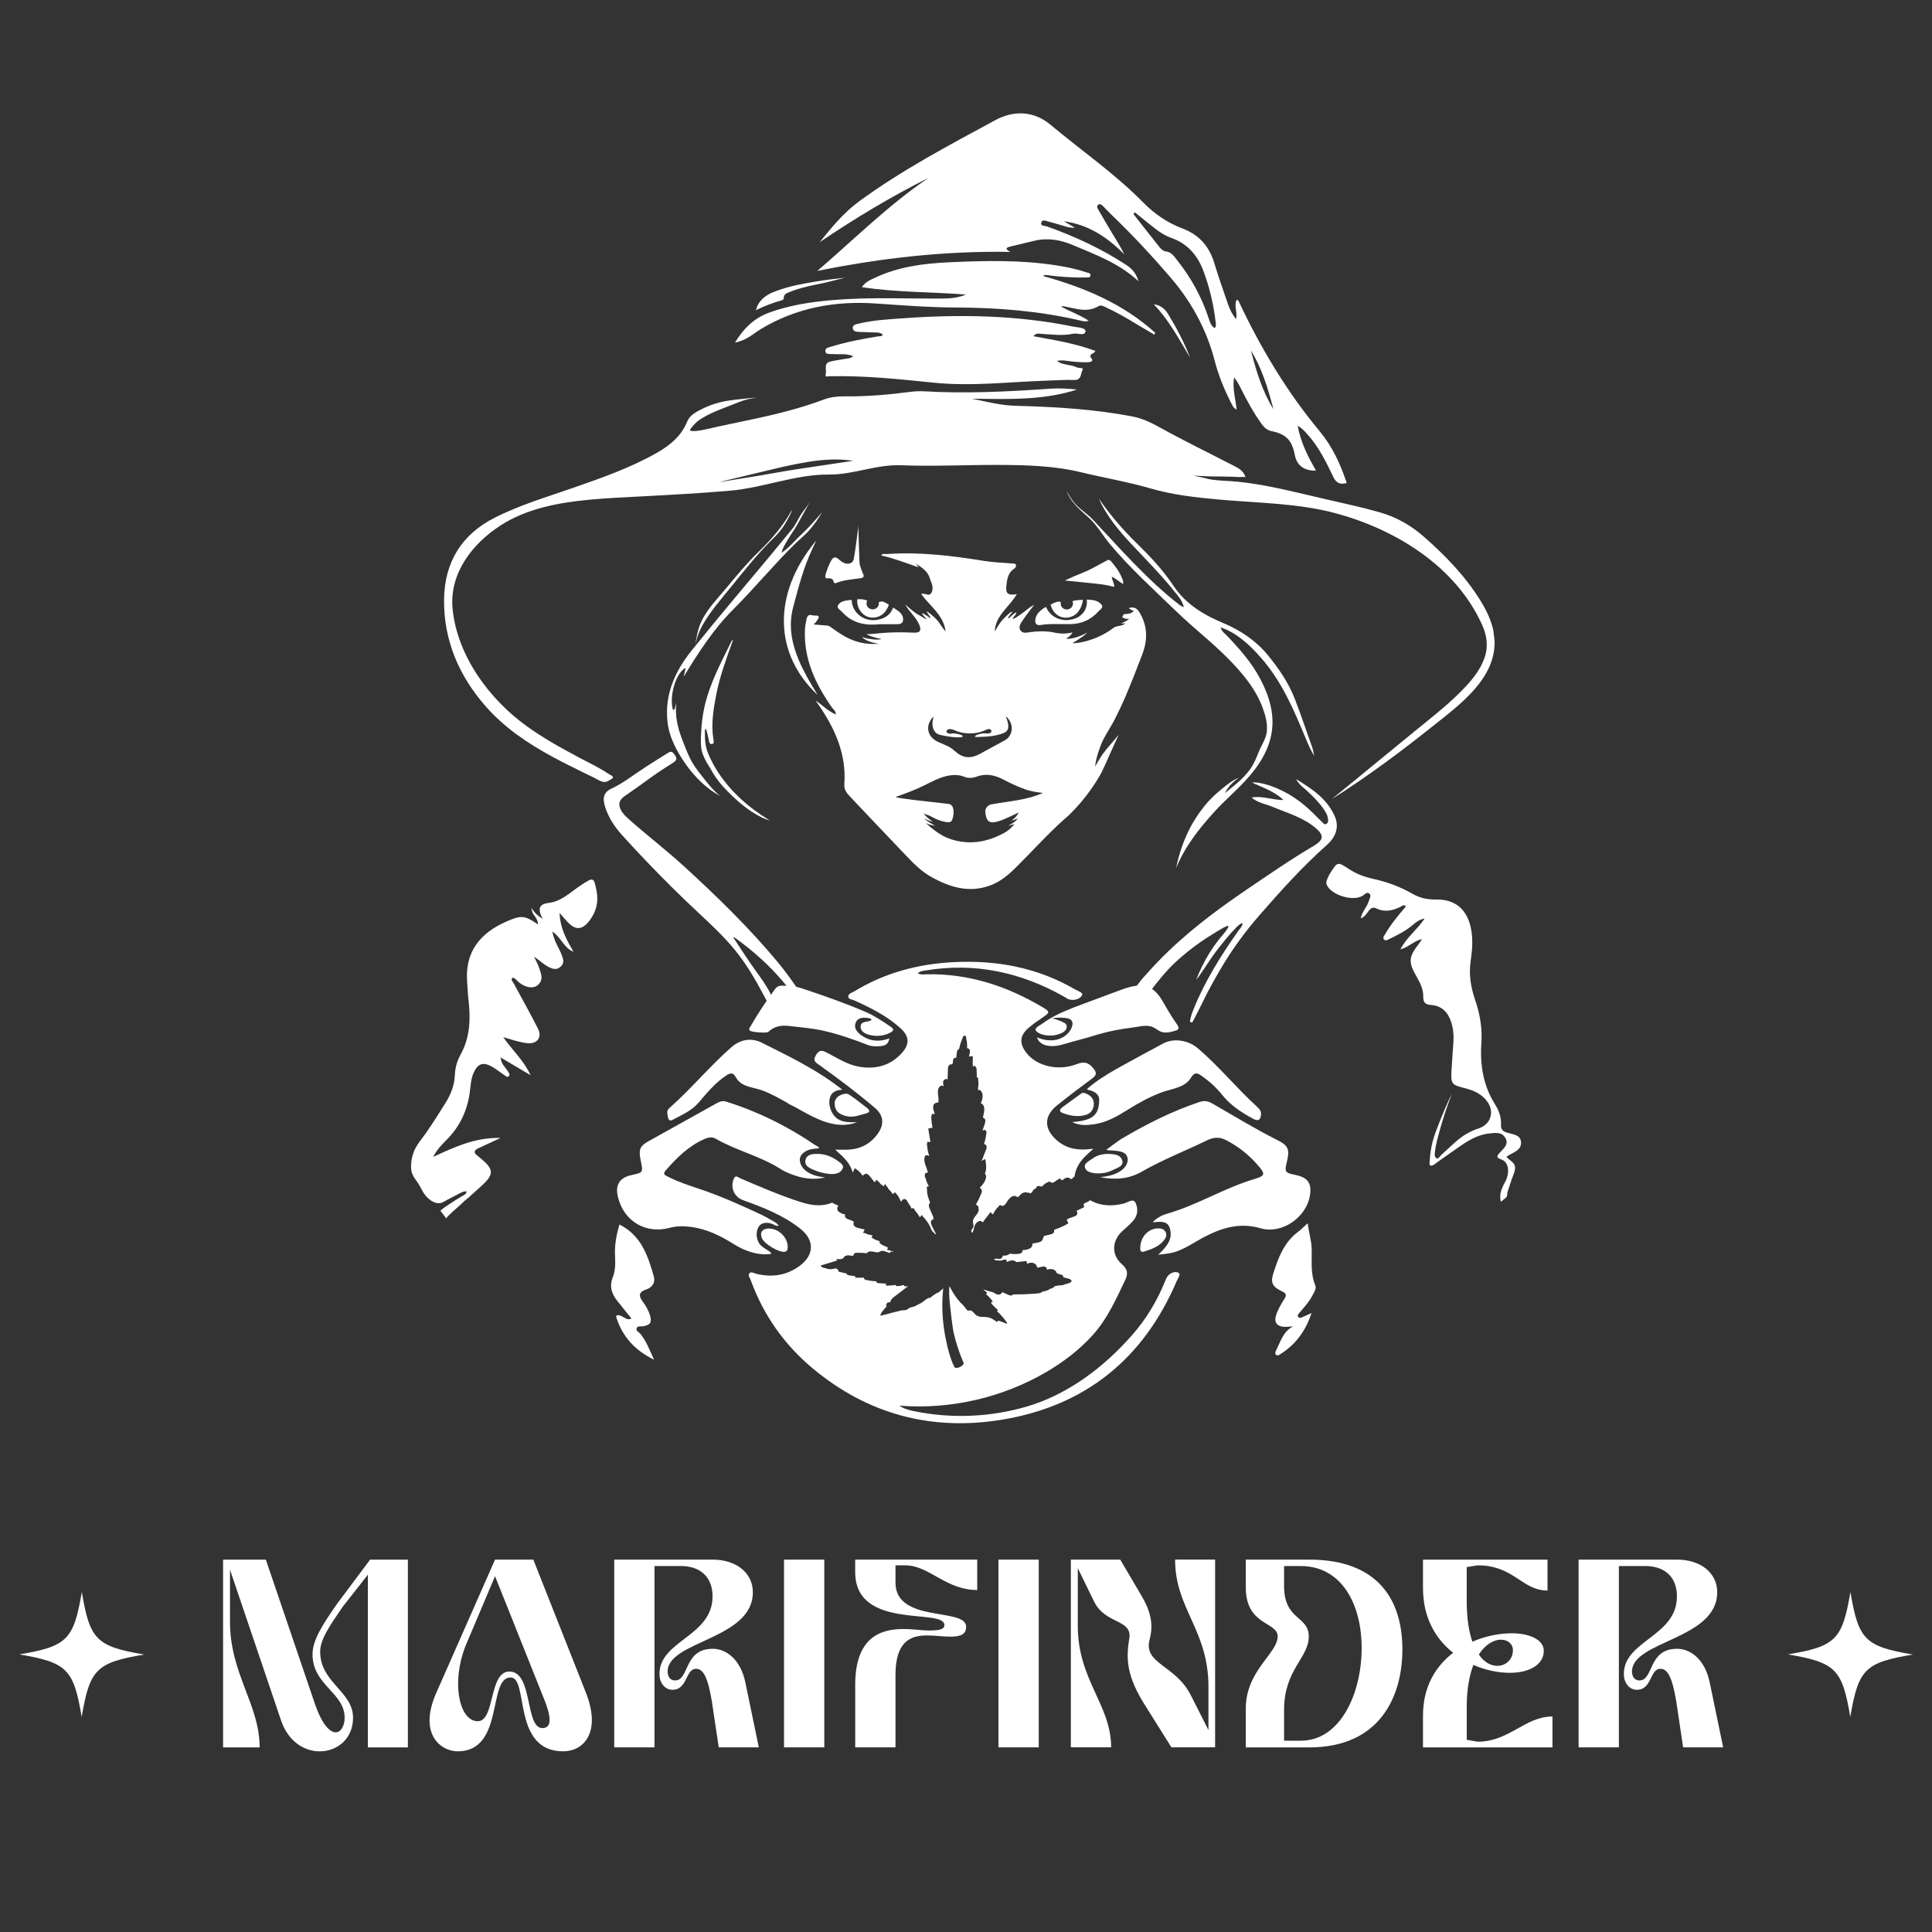 <svg xmlns="http://www.w3.org/2000/svg" xmlns:xlink="http://www.w3.org/1999/xlink" id="Capa_1" x="0px" y="0px" viewBox="0 0 623.62 623.62" style="enable-background:new 0 0 623.62 623.62;" xml:space="preserve"><rect x="0" y="0" width="623.62" height="623.62" fill="#333333" stroke="none"/> <style type="text/css"> .st0{fill:#FFFFFF;} </style> <g> <g> <g> <g> <path class="st0" d="M90.75,555.41l-16.51-48.72v16.83c0,16.75,9.57,26.71,9.57,40.51h-11.8v-60.6h13.8l15.71,46.17 c2.39,7.1,4.94,9.57,6.86,9.57c1.67,0,2.87-2.15,2.87-4.71c0-8.13-10.37-10.45-10.37-20.49c0-4.39,2.95-9.17,7.97-16.35 l10.61-14.19h12.2v60.6h-12.92v-55.74l-8.13,10.37c-4.31,6.3-7.26,10.53-7.26,14.51c0,9.97,10.61,12.76,10.61,21.29 c0,6.86-5.18,10.85-10.77,10.85C98.24,565.3,93.06,562.19,90.75,555.41z"></path> <path class="st0" d="M141.05,545.92l18.74-42.5h12.36L188.98,546c5.34,13.24-0.64,19.3-7.18,19.3c-16.67,0-11-23.84-16.99-23.84 c-7.5,0-1.91,23.84-17.06,23.84C142.25,565.3,134.75,559.64,141.05,545.92z M175.26,547.52l-15.47-38.75l-8.77,20.73 c-5.66,12.36-3.11,26.08,3.19,26.08c5.66,0,3.51-16.03,10.21-16.03c7.73,0,4.94,18.26,10.69,18.26 C177.81,557.72,178.45,555.17,175.26,547.52z"></path> <path class="st0" d="M198.27,564.02v-60.6h31.74c7.58,0,13,4.23,13,10.53c0,15.31-27.51,15.63-27.51,25.6 c0,1.67,0.88,2.87,2.39,2.87c4.7,0,2.71-10.21,12.12-10.21c3.99-0.08,9.01,3.03,10.61,11l4.31,20.81H232l-2.23-14.91 c-1.28-7.58-2.71-10.45-5.1-10.45c-3.43,0-2.71,6.78-7.58,6.78c-2.63,0-4.23-2.39-4.23-5.1c0-10.84,17.14-12.12,17.14-25.04 c0-6.54-4.23-9.81-10.21-9.81h-8.53v58.53H198.27z"></path> <path class="st0" d="M253.07,564.02v-60.6h13v60.6H253.07z"></path> <path class="st0" d="M289.05,505.25v5.58c0,13.24,22.81,7.89,22.81,14.27c0,2.63-2.07,3.19-5.26,3.19c-2.15,0-4.78-0.4-7.42-0.4 c-5.34,0-10.13,1.99-10.13,12.76v23.36h-13v-20.17c0-15.31,8.13-18.02,15.55-18.02c3.11,0,6.06,0.48,8.05,0.48 c3.51,0,5.18-0.32,5.18-1.75c0-5.66-28.79,1.91-28.79-17.14v-3.99h39.39v9.81c-10.21,0-15.47-7.97-23.28-7.97H289.05z"></path> <path class="st0" d="M322.29,564.02v-60.6h13v60.6H322.29z"></path> <path class="st0" d="M345.65,564.02v-60.6h15.95l6.94,11.8c2.47,4.23,3.99,8.61,2.55,13.95c-2.15,8.05,8.45,8.13,13.4,18.26 l5.58,11v-13.96c0-18.42-10.77-25.12-10.77-41.07h12.92v60.6h-14.11l-8.85-14.11c-5.34-8.61-5.9-14.11-4.78-20.73 c1.28-6.7-7.74-4.62-11.4-12.36l-5.18-10.61v18.66c0,17.46,10.76,25.44,10.76,39.15H345.65z"></path> <path class="st0" d="M402.12,564.02V551.5c0-12.28,10.29-17.78,10.29-23.28c0-4.86-10.29-3.35-10.29-15.87v-8.93h20.49 c22.89,0,30.06,13.8,30.06,28.95c0,15.15-7.18,31.66-30.06,31.66H402.12z M414.48,561.87h5.42c12.84,0,19.62-15.39,19.62-29.9 c0-14.51-6.7-26.47-19.62-26.47h-5.42v6.46c0,11.16,7.97,9.49,7.97,16.27c0,6.94-7.97,10.69-7.97,23.68V561.87z"></path> <path class="st0" d="M476.95,562.19c10.29,0,15.23-8.13,24.16-8.13v9.97h-41.79v-10.29c0-9.41,4.15-15.95,9.73-20.25 c-5.58-4.39-9.73-11.24-9.73-20.89v-9.17h40.19v9.97c-8.29,0-10.77-8.13-22.57-8.13l-3.51,0.56v10.84 c0,5.74,0.72,10.05,1.83,13.24c4.23-1.83,8.77-2.71,12.6-2.71c5.9,0,10.45,2.07,10.45,5.66c0,4.54-4.78,7.1-10.92,7.1 c-3.67,0-7.81-0.8-11.8-2.55c-1.28,3.35-2.15,7.74-2.15,13.56v10.61L476.95,562.19z M477.35,534.04 c1.75,2.63,3.99,3.67,5.98,3.67c2.79,0,5.02-2.15,5.02-5.02c0-2.15-1.75-3.43-3.91-3.43S479.5,530.69,477.35,534.04z"></path> <path class="st0" d="M509.55,564.02v-60.6h31.74c7.58,0,13,4.23,13,10.53c0,15.31-27.51,15.63-27.51,25.6 c0,1.67,0.88,2.87,2.39,2.87c4.7,0,2.71-10.21,12.12-10.21c3.99-0.08,9.01,3.03,10.61,11l4.31,20.81h-12.92l-2.23-14.91 c-1.28-7.58-2.71-10.45-5.1-10.45c-3.43,0-2.71,6.78-7.58,6.78c-2.63,0-4.23-2.39-4.23-5.1c0-10.84,17.14-12.12,17.14-25.04 c0-6.54-4.23-9.81-10.21-9.81h-8.53v58.53H509.55z"></path> </g> </g> <path class="st0" d="M617.43,534.06c-15.44,2.59-17.56,4.71-20.19,20.14c-2.59-15.44-4.71-17.56-20.14-20.19 c15.44-2.59,17.56-4.71,20.19-20.14C599.88,529.31,602,531.43,617.43,534.06z"></path> <path class="st0" d="M46.55,534.06c-15.44,2.59-17.56,4.71-20.19,20.14c-2.59-15.44-4.71-17.56-20.14-20.19 c15.44-2.59,17.56-4.71,20.19-20.14C29,529.31,31.12,531.43,46.55,534.06z"></path> </g> <g> <g> <path class="st0" d="M269.46,356.89c0.31,2.12,1.83,2.85,3.62,3.35c2.26,0.62,4.31-0.29,6.41-0.83c1.37-0.35,1.41-0.97,0.33-1.81 c-0.35-0.27-0.7-0.55-1.05-0.82c-0.82-0.65-1.65-1.29-2.49-1.92c-0.42-0.31-0.85-0.62-1.28-0.91c-0.22-0.15-0.43-0.29-0.65-0.44 c-0.11-0.07-0.22-0.14-0.33-0.21c-0.1-0.06-0.2-0.15-0.31-0.18c-0.87-0.23-1.77,0.04-2.55,0.44c-0.57,0.29-1.09,0.7-1.41,1.27 C269.4,355.45,269.36,356.19,269.46,356.89z"></path> <path class="st0" d="M236.08,207.06c-1.71,3.46-3.48,6.9-5.04,10.43c-1.55,3.53-2.89,7.17-3.71,10.95 c-0.54,2.5-0.87,5.05-0.99,7.61c-0.11,2.35-0.34,5.04,0.47,7.29c0.33,0.92,0.76,1.8,1.23,2.65c0.48,0.87,1.08,1.68,1.55,2.56 c0.9,1.69,2.05,3.29,3.29,4.75c0.18,0.21,0.37,0.43,0.56,0.63c0.12,0.13,0.24,0.26,0.36,0.39c3.43,3.65,7.44,7.26,11.97,9.47 c0.48,0.24,0.98,0.46,1.48,0.65c0.45,0.18,1.04,0.27,1.45,0.52c-0.22-0.13-0.43-0.26-0.65-0.39c-3.19-1.95-6.21-4.18-8.95-6.72 c-2.7-2.49-5.12-5.27-7.15-8.33c-0.18-0.28-0.36-0.56-0.54-0.84c-1.09-1.74-2.04-3.57-2.83-5.47c-0.79-1.89-1.05-3.88-1.04-5.92 c0-0.1,0-0.21,0-0.31c0.01-0.45-0.07-1.05,0.06-1.49c0.17-0.59,0.4,0.16,0.48,0.43c0.3,0.94,0.47,1.92,0.69,2.89 c0.14,0.62,0.2,1.56,1.14,1.32c0.74-0.19,0.44-1,0.35-1.55c-0.77-4.86,0.01-9.61,0.93-14.36c1.18-6.07,3.35-11.83,5.43-17.68 C236.32,206.64,236.18,206.84,236.08,207.06z"></path> <path class="st0" d="M227.08,201.25c1.18-2.02,2.56-3.94,4.01-5.8c1.54-1.98,3.17-3.9,4.73-5.83c4.15-5.12,8.3-10.37,12.96-15.03 c1.4-1.34,2.76-2.74,3.87-4.34c0.83-1.19,1.51-2.46,2.19-3.74c0.33-0.63,0.67-1.26,0.79-1.96c-2.79,5.19-6.59,9.51-10.79,13.59 c-3.56,3.46-6.76,7.26-9.91,11.09c-2.96,3.6-6.54,7.12-8.54,11.38c-0.02,0.04-0.04,0.08-0.05,0.12c-1.1,2.39-1.62,5.14-1.89,7.75 c0-0.01,0.01-0.01,0.01-0.02C224.79,205.91,225.78,203.47,227.08,201.25z"></path> <path class="st0" d="M326.16,81.31c-1.43-0.69-1.83-1.28-0.21-1.69c2.55-0.64,5.12-1.19,7.66-1.84 c4.39-1.11,8.59-0.42,12.67,1.31c7.46,3.15,15.11,5.98,21.21,11.7c-0.62-2.22-1.89-3.92-3.78-5.16 c-8.05-5.3-16.72-9.31-25.78-12.54c-0.7-0.25-2.14-0.09-1.83-1.23c0.33-1.23,1.57-0.51,2.41-0.32c1.24,0.29,2.44,0.71,3.67,1.04 c1.4,0.37,2.75,1.03,4.79,0.92c-1.51-0.87-2.54-1.47-3.57-2.07c7.92,1.04,14.09,5.18,19.54,10.7c-1.25-2.52-2.71-4.79-4.11-7.11 c-1.49-2.46-2.93-4.96-4.37-7.46c-0.25-0.43-0.49-1-0.05-1.41c0.58-0.53,1.13-0.1,1.55,0.3c0.91,0.88,1.75,1.85,2.67,2.73 c6.92,6.64,13.47,13.66,19.66,20.94c6.5,7.65,11.26,16.52,13.81,26.37c1.22,4.7,3.03,9.15,5.23,13.45 c0.4,0.77,0.69,1.68,1.84,2.29c-0.37-3.64-1.45-6.95-0.8-10.39c0.85,1.04,1.45,2.14,2.01,3.25c2.05,4.1,4.22,8.11,6.91,11.84 c0.83,1.15,1.82,1.96,3.24,2.25c4.6,0.95,6.52,2.96,7.42,7.69c0.64,3.34,2.98,5.14,6.81,5.04c-2.51-4.48-4.87-8.94-5.9-14.47 c1.5,0.81,2.21,1.73,2.99,2.57c3.81,4.11,6.19,9.09,8.58,14.06c0.93,1.94,2.3,2.41,4.27,1.83c-2.03-6.16-4.65-11.8-8.74-16.71 c-10.64-12.8-19.1-26.97-26.16-42.01c-0.08-0.18-0.34-0.28-0.57-0.45c-1.08,1.97,0.32,4-0.25,6.29 c-1.31-1.65-2.03-3.18-2.57-4.76c-1.53-4.4-3.08-8.81-4.43-13.27c-1.63-5.4-4.85-9.18-10.2-11.2c-4.83-1.81-9.1-4.71-12.67-8.34 c-9.2-9.36-19.98-16.8-30-25.16c-5.39-4.5-11.81-4.78-17.91-1.47c-14.98,8.12-30.07,16.06-43.89,26.18 c-5.08,3.72-8.86,8.42-12.73,13.17c11.29-7.62,22.91-14.64,35.11-20.74c-12.97,8.79-24.01,19.84-35.87,30.02 C284.37,83.3,304.99,80.94,326.16,81.31z M411.04,132.06c-3.65-5.86-5.56-12.35-7.26-18.92 C407.42,118.99,409.3,125.52,411.04,132.06z M366.33,68.55c2.08,1.68,4.15,3.38,6.26,5.03c1.67,1.31,3.44,2.49,5.46,3.2 c5.19,1.81,8.48,5.6,10.34,10.54c2,5.31,3.32,10.85,3.98,16.51c0.07,0.63,0.35,1.33-0.27,2.08c-1.2-0.65-1.54-1.91-1.9-3.01 c-2.3-7-5.76-13.34-10.37-19.08c-0.96-1.2-1.72-2.46-3.49-2.66c-0.67-0.07-1.45-0.62-1.89-1.18c-2.91-3.6-5.75-7.27-8.61-10.91 C366,68.9,366.17,68.72,366.33,68.55z"></path> <path class="st0" d="M245.83,336.53c-3.01-1.49-6.62-1.27-9.84,1.57c-6.82,6.01-12.61,13.03-19.38,19.07 c-0.63,0.56-1.39,1.18-1.22,2.11c0.19,1.01,0.11,3.07,1.79,2.16c2.86-1.57,5.98-2.82,8.22-5.42c2.75-3.21,5.44-6.49,9.03-8.88 c1.37-0.91,2.26-0.94,3.06,0.55c1.74,3.21,5.35,3.15,8.41,4.23c2.94,1.04,5.6,2.61,8.33,4.11c0,0.21,1.99,1.09,2.24,1.23 c6.23,3.43,12.86,7.66,20.2,4.99c-3.29,0.05-4.72-0.15-6.12-0.97c-2.15-1.26-3.44-4.73-2.6-7.14c0.16-0.47,0.4-0.93,0.76-1.27 c0.76-0.73,1.85-1.07,2.89-1.11c0.07,0,0.22-0.02,0.2-0.13c-0.01-0.07-0.14-0.09-0.19-0.12c-0.25-0.15-0.48-0.37-0.71-0.55 c-0.56-0.43-1.12-0.84-1.69-1.25c-1.13-0.82-2.29-1.61-3.46-2.37c-1.17-0.76-2.36-1.49-3.56-2.2c-1.2-0.71-2.41-1.4-3.63-2.07 c-1.22-0.67-2.45-1.33-3.69-1.97c-1.24-0.64-2.48-1.28-3.73-1.9c-1.25-0.63-2.49-1.25-3.74-1.87 C246.88,337.05,246.36,336.79,245.83,336.53z"></path> <path class="st0" d="M274.57,257.33c6.13,6.47,12.25,12.94,18.41,19.38c2.23,2.34,4.57,4.61,7.38,6.21 c5.99,3.41,12.28,5.42,19.19,2.92c3.44-1.24,6.13-3.61,8.66-6.13c5.18-5.14,10.06-10.61,15.51-15.44 c1.37-1.11,2.62-2.45,3.81-3.74c2.85-3.1,5.32-6.52,7.45-10.15c0.76-1.3,1.35-2.66,1.97-4.05c0.81-1.8,1.61-3.6,2.42-5.4 c0.57-1.26,1.13-2.53,1.76-3.77c-0.99,1.12-1.92,2.29-2.9,3.41c-0.43,0.49-0.87,0.98-1.27,1.5c-0.22,0.28-0.43,0.56-0.64,0.85 c-0.12,0.17-0.62,0.66-0.62,0.86c-0.41,0.58-0.79,1.18-1.15,1.79c-0.19,0.33-0.38,0.66-0.56,0.99c-0.14,0.26-0.5,0.7-0.53,0.99 c0.16-1.65,0.57-3.26,1.09-4.84c0.45-1.37,0.95-2.79,1.62-4.08c1.14-2.2,2.54-4.28,3.68-6.49c1.15-2.24,2.22-4.53,3.23-6.85 c2-4.59,3.77-9.26,5.58-13.93c1.7-4.4,1.86-8.69-0.46-13.01c-0.34-0.63-0.7-1.29-1.27-1.75c-0.64-0.53-1.53-0.63-2.31-0.4 c-0.16,0.05-0.23,0.06-0.12,0.2c0.16,0.2,0.5,0.36,0.72,0.48c0.26,0.14,0.54,0.24,0.83,0.27c-0.09-0.01-0.24,0.18-0.29,0.24 c-0.69,0.69-1.78,0.82-2.7,0.83c-0.17,0-0.32,0.01-0.4,0.17c-0.14,0.28-0.28,0.57-0.43,0.85c0.67,0.44,1.5,0.62,2.3,0.5 c-0.07,0.06-0.15,0.11-0.23,0.17c-0.41,0.28-0.82,0.55-1.25,0.79c-0.43,0.23-0.88,0.37-1.34,0.56c0.13-0.03,0.26-0.04,0.39-0.03 c0.39,0.04,0.78,0.03,1.17-0.03c-0.43,0.38-0.98,0.59-1.54,0.74c-0.52,0.14-1.07,0.17-1.58,0.35c-0.06,0.02-0.12,0.04-0.17,0.07 c-0.59,0.25-1.09,0.72-1.62,1.07c-2.89,1.95-6.17,3.29-9.59,3.94c-0.43,0.08-0.85,0.14-1.29,0.18c-0.44,0.04-0.86,0.11-1.3,0.06 c0.8-0.48,1.57-0.99,2.35-1.5c0.86-0.57,1.73-1.15,2.41-1.93c-1.34,0.78-2.8,1.37-4.31,1.74c-0.72,0.18-1.48,0.3-2.22,0.27 c-0.1,0-0.24-0.01-0.14-0.14c0.08-0.11,0.26-0.18,0.37-0.25c0.3-0.2,0.59-0.44,0.84-0.7c0.13-0.14,0.26-0.28,0.37-0.43 c0.1-0.13,0.28-0.33,0.31-0.49c-0.19-0.06-0.43,0.07-0.62,0.11c-1.12,0.2-2.26,0.27-3.4,0.17c-0.51-0.04-1.03-0.12-1.53-0.21 c-0.5-0.09-1.01-0.26-1.52-0.31c-1-0.09-2-0.17-3.01-0.16c-1.16,0.01-2.32,0.11-3.47,0.25c-1.14,0.14-2.56,0.6-3.28-0.63 c-0.68-1.16,0.21-2.31,0.85-3.27c1.13-1.68,2.42-3.27,3.64-4.89c-0.08,0.1-0.34,0.18-0.46,0.24c-0.16,0.09-0.31,0.18-0.46,0.27 c-0.42,0.26-0.8,0.52-1.18,0.83c-0.39,0.33-0.79,0.65-1.2,0.96c-0.81,0.62-1.65,1.21-2.52,1.76c-0.16,0.1-0.33,0.19-0.5,0.28 c-0.15,0.08-0.37,0.2-0.54,0.22c-0.06-0.32,0.21-0.66,0.41-0.88c0.32-0.36,0.69-0.76,0.69-1.27c-1.02,0.41-1.68,1.41-2.6,2.01 c-0.36-0.2,0.84-1.53,1.01-1.73c0.13-0.15,0.27-0.32,0.25-0.51c-0.56,0.17-1,0.59-1.42,0.97c-0.67,0.61-1.35,1.25-1.93,1.95 c-0.28,0.33-0.53,0.68-0.78,1.04c-0.12,0.18-0.24,0.37-0.36,0.56c-0.07,0.12-0.34,0.41-0.34,0.55c-0.14,0.23-0.27,0.46-0.41,0.69 c-0.07,0.11-0.13,0.22-0.2,0.33c-0.04,0.07-0.2,0.25-0.2,0.33c0.22-5.22,4.74-7.92,7.14-12.06c-2.92,0.47-3.69-0.13-3.38-2.8 c0.23-1.98,0.51-4.08,2.41-5.34c0.48-0.32,0.8-0.71,0.68-1.23c-0.16-0.64-0.8-0.48-1.28-0.52c-3.04-0.28-6.11-0.36-9.11-0.85 c-10.41-1.69-20.83-2.95-31.4-2.2c-0.56,0.04-1.26-0.33-1.69,0.46c4.11,0.9,8.07,2.48,12.05,3.83c-0.26-0.48-0.6-0.9-1-1.26 c0.94,0.59,1.89,1.18,2.72,1.93c0.55,0.49,1.04,1.06,1.41,1.7c0.39,0.67,0.53,1.42,0.84,2.14c0.48,1.11,0.86,2.47,0.17,3.7 c-0.82,1.46-2.16-0.18-3.28,0.45c2.86,3.9,7.21,6.77,7.86,12.02c-0.91-0.94-1.52-2.1-2.32-3.13c-0.81-1.04-1.82-1.92-2.85-2.73 c-0.3-0.24-0.61-0.47-0.92-0.69c0.17,0.88,1.11,1.48,1.21,2.37c-0.71-0.6-1.49-1.12-2.3-1.57c-0.12-0.07-0.31-0.11-0.37,0.02 c-0.04,0.09,0.03,0.18,0.09,0.25c0.4,0.46,0.79,0.93,1.18,1.39c0.04,0.05,0.08,0.14,0.03,0.18c-0.53-0.2-0.97-0.57-1.45-0.87 c-0.67-0.41-1.41-0.7-2.03-1.18c-0.53-0.42-1.07-0.8-1.59-1.25c-0.58-0.5-1.14-1.01-1.73-1.51c1.3,2.4,3.48,4.03,4.52,6.52 c0.73,1.74,0.49,2.72-1.75,2.6c-0.16-0.01-0.32-0.02-0.48-0.02c-1.03-0.05-2.05-0.08-3.08-0.09c-1.03-0.01-2.05,0-3.08,0.03 c-1.02,0.03-2.04,0.08-3.05,0.16c-1.02,0.08-2.03,0.18-3.05,0.27c-0.01,0-0.02,0-0.03,0c-0.5,0.05-1.01,0.11-1.51,0.13 c-0.26,0.01-0.5-0.01-0.76-0.01c-0.14,0-0.03,0.12,0.04,0.17c0.07,0.06,0.16,0.1,0.24,0.14c1.39,0.6,2.86,1.02,4.36,1.25 c-0.94,0.32-1.95,0.23-2.91,0.12c-0.92-0.11-1.86-0.26-2.75-0.52c-0.11-0.03-0.22-0.07-0.33-0.11c-0.08-0.03-0.22-0.11-0.3-0.1 c0.04,0.15,0.23,0.27,0.35,0.36c1.3,1.01,2.96,1.42,4.54,1.74c0.22,0.04,0.45,0.11,0.68,0.1c-0.75,0.03-1.51,0.04-2.26,0.03 c-3.13-0.03-6.12-0.9-8.84-2.42c-1.62-0.9-3.13-1.96-4.63-3.05c-0.21-0.15-0.41-0.3-0.66-0.38c-0.18-0.06-0.36-0.07-0.55-0.09 c-1.43-0.12-2.86-0.24-4.3-0.35c0.61-0.51,1.12-1.13,1.51-1.83c0.16-0.29,0.28-0.72,0.01-0.92c-0.12-0.09-0.28-0.1-0.43-0.11 c-0.53-0.03-1.15,0.02-1.65-0.15c-0.35-0.12-0.76-0.11-1.07,0.11c-0.57,0.4-0.64,1.27-0.77,1.9c-0.18,0.91-0.34,1.84-0.37,2.76 c-0.39,9.47,3.44,17.47,8.68,24.99c0.46,0.66,1.29,1.1,1.29,2.32c-2.55-1.15-4.38-3.01-6.52-4.57c0.28,0.42,0.54,0.85,0.83,1.26 c5.4,7.76,9.15,16.07,8.44,25.82C272.37,254.99,273.46,256.16,274.57,257.33z M301.33,231.34c-0.2,0.9-0.41,1.71-0.33,2.64 c0.13,1.59,0.86,2.88,2.48,3.24c1.62,0.36,3.31,0.68,4.97,0.76c0.49,0.03,0.98,0.02,1.47-0.02c0.23-0.02,0.48,0.01,0.69-0.1 c0.19-0.1,0.15-0.29,0-0.43c-0.09-0.09-0.22-0.15-0.34-0.19c-0.66-0.26-1.36-0.37-2.06-0.48c-0.35-0.06-0.68-0.08-1.02,0.02 c-0.3,0.09-0.67,0.07-0.97-0.03c-0.23-0.07-0.51-0.18-0.64-0.42c-0.11-0.2-0.04-0.48,0.11-0.65c0.15-0.17,0.37-0.25,0.58-0.3 c0.39-0.1,0.79,0.01,1.17,0.1c0.68,0.15,1.28,0.55,1.95,0.74c2.48,0.71,5.42,0.73,7.84-0.21c0.22-0.09,0.44-0.18,0.66-0.28 c0.44-0.2,0.9-0.42,1.38-0.42c0.34,0,0.82,0.34,0.76,0.77c-0.02,0.12-0.09,0.23-0.17,0.32c-0.39,0.42-1.01,0.43-1.53,0.36 c-0.94-0.13-1.89,0.04-2.77,0.39c-0.23,0.1-0.59,0.2-0.75,0.41c-0.13,0.17-0.06,0.36,0.16,0.35c1.07-0.04,2.15-0.07,3.22-0.13 c1.18-0.06,2.35-0.21,3.5-0.47c0.59-0.13,1.17-0.3,1.73-0.49c1.03-0.36,1.85-0.77,2.01-1.97c0.11-0.83-0.11-1.7-0.37-2.48 c-0.05-0.16-0.11-0.32-0.17-0.47c-0.05-0.12-0.18-0.3-0.18-0.42c-0.01-0.31,0.3,0.07,0.41,0.17c0.16,0.16,0.3,0.33,0.44,0.5 c0.52,0.69,0.87,1.51,0.98,2.37c0.23,1.81-0.62,3.62-2.25,4.48c-2.63,1.38-5.2,2.84-7.81,4.25c-3.41,1.84-5.76,1.51-8.6-1.08 c-1.57-1.43-3.56-1.92-5.36-2.82c-1.72-0.86-3.04-2.51-2.93-4.51c0.03-0.63,0.21-1.24,0.48-1.8 C300.35,232.46,300.79,231.73,301.33,231.34z M296.52,254.37c2.43-1.06,4.75-2.47,7.24-3.35c2.46-0.87,5.12-1.27,7.56-0.27 c1.26,0.52,2.7,0.41,4.03-0.09c2.96-1.11,5.82-0.47,8.58,1c2.27,1.2,4.7,2.31,7.12,3.17c0.9,0.32,1.86,0.54,2.8,0.72 c0.52,0.1,1.04,0.19,1.56,0.24c0.35,0.04,1.09,0.22,1.42,0.07c-5.36,2.45-11.04,2.72-16.73,3.76c-1.73,0.32-2.16,1.75-2.05,2.68 c0.37,3.18,1.57,3.71,4.7,2.65c0.57-0.19,1.13-0.43,1.68-0.67c0.55-0.25,1.1-0.49,1.65-0.73c0.9-0.39,1.79-0.82,2.67-1.28 c0,0.09-0.05,0.18-0.09,0.27c-0.52,0.97-1.31,1.79-2.26,2.35c0.73-0.15,1.43-0.38,2.1-0.7c-0.72,1.07-1.91,1.73-3.05,2.35 c0.65-0.13,1.29-0.34,1.92-0.54c-0.19,0.41-0.62,0.8-0.93,1.11c-0.36,0.36-0.75,0.7-1.15,1c-0.82,0.62-1.69,1.03-2.61,1.48 c-0.95,0.46-1.92,0.86-2.92,1.2c-2.27,0.75-4.66,1.15-7.06,1.09c-0.29-0.01-0.58-0.02-0.87-0.04c-2.07-0.15-4.19-0.6-6.11-1.41 c-2-0.85-3.78-2.12-5.45-3.5c-0.49-0.41-0.97-0.83-1.44-1.27c0.93,0.46,1.94,0.75,2.97,0.85c-1.27-0.69-2.56-1.39-3.54-2.44 c0.91,0.56,1.89,0.99,2.92,1.28c-0.26-0.07-0.58-0.42-0.79-0.59c-0.3-0.23-0.59-0.47-0.87-0.72c-0.38-0.34-0.77-0.68-1.1-1.07 c-0.09-0.1-0.17-0.2-0.24-0.31c0.04,0.06,0.31,0.09,0.38,0.11c0.14,0.04,0.28,0.09,0.42,0.13c0.29,0.1,0.57,0.2,0.85,0.32 c0.76,0.31,1.46,0.75,2.21,1.09c1.28,0.56,2.63,1.02,4.03,1.09c0.65,0.03,1.13-0.27,1.34-0.9c0.7-2.15,0.58-4.8-1.2-5 c-1.96-0.22-4.86-0.6-6.82-0.79c-2.82-0.28-5.65-0.64-8.46-1.05c-0.38-0.06-0.76-0.12-1.13-0.19c-0.13-0.03-0.7-0.25-0.81-0.19 C291.52,256.41,294.04,255.45,296.52,254.37z"></path> <path class="st0" d="M263.9,224.3c-1.32-2.24-2.49-4.1-3.53-6.02c-3.79-7-6.49-14.39-4.33-22.38c1.7-6.29,3.3-12.68,6.13-18.62 c0.35-0.74,0.69-1.49,1.31-2.83C248.96,191.9,250,211.35,263.9,224.3z"></path> <path class="st0" d="M261.43,170.9c1.48-1.72,2.79-3.58,3.92-5.54c-2.2,2.52-4.43,5.12-6.9,7.38c-2.09,1.91-3.8,4.2-6.25,5.71 c0.13-0.08,0.26-0.79,0.33-0.95c0.15-0.37,0.31-0.73,0.49-1.09c0.33-0.66,0.71-1.3,1.09-1.94c0.77-1.26,1.55-2.45,2.36-3.67 c0.43-0.65,0.8-1.32,1.18-2c1.3-2.35,2.6-4.7,3.9-7.04c-0.85,1.54-2.13,2.93-3.08,4.43c-0.94,1.48-1.66,3.21-2.76,4.55 c-2.31,2.81-4.61,5.63-6.94,8.43c-8.11,9.76-16.36,19.41-24.3,29.3c-0.02,0.14-0.04,0.28-0.06,0.43 c0.01-0.14,0.03-0.27,0.04-0.41c-0.43,0.53-0.86,1.06-1.29,1.59c-5.23,6.56-8.64,14-7.72,22.77c0.54,5.19,3.12,9.94,6.12,14.12 c2.91,4.06,6.58,7.63,10.97,10.04c-2.3-1.83-4.14-4.18-5.95-6.5c-1.44-1.84-2.79-3.56-3.82-5.67c-1.03-2.13-1.9-4.33-2.72-6.55 c-1.28-3.45-2.16-6.99-1.78-11.28c-0.45,1.08-0.13,1.79-1,2.25c-1.39-4.46,0.92-12.2,4.08-13.7c-0.18,0.8-0.34,1.52-0.65,2.86 c4.97-8.16,9.74-15.48,16.14-21.87c6.74-6.74,12.84-14.16,19.66-20.88C258.14,174.05,259.93,172.65,261.43,170.9z"></path> <path class="st0" d="M353.54,113.26c-6.39-2.4-13.08-3.46-19.98-4.74c0.95-1.12,1.76-0.81,2.46-0.77 c3.46,0.2,6.91,0.71,10.36-0.03c1.4-0.3,3.77,0.86,3.99-0.72c0.17-1.26-2.42-1.27-3.84-1.56c-18.17-3.72-36.52-4.03-54.93-2.71 c-4.9,0.35-9.82,0.6-14.62,1.78c-0.83,0.2-1.84,0.38-1.7,1.5c0.11,0.89,1.04,1.07,1.79,1.12c1.52,0.1,3.05,0.06,4.57,0.16 c1.14,0.08,2.37-0.16,3.36,0.77c-0.46,0.61-1.11,0.44-1.66,0.53c-5.02,0.83-10.02,1.75-14.89,3.26c-0.85,0.26-2.18,0.4-2.05,1.52 c0.13,1.18,1.45,0.84,2.33,0.91c2.11,0.18,4.31-0.29,6.73,0.72c-0.63,0.33-0.89,0.55-1.18,0.6c-2.08,0.38-4.2,0.62-6.25,1.1 c-2.37,0.56-1.09,2.68-1.51,4.06c-0.35,1.13,0.71,0.7,1.12,0.69c11.3-0.27,22.51,0.93,33.73,2.07 c12.05,1.23,24.05-0.22,36.06-0.64c3.13-0.11,6.27-0.32,9.4-0.23c2.26,0.07,1.98-2.06,2.56-3.13c0.58-1.05-1.17-0.6-1.82-0.94 c-2.01-1.02-4.52-0.6-6.4-2.1c0.97-0.17,1.9-0.19,2.8-0.06c2.35,0.35,4.71,0.56,7.09,0.51c0.73-0.02,2.03-0.26,1.34-1.12 C350.98,114.09,353.29,114.39,353.54,113.26z"></path> <path class="st0" d="M372.42,98.23c4.91,5.09,8.17,11.26,11.73,17.23c-1.91-4.92-4.34-9.56-7.08-14.04 C376.02,99.68,374.6,98.48,372.42,98.23z"></path> <path class="st0" d="M195.03,252.4c0.25,0.01,0.5-0.01,0.75-0.09c0.38-0.12,0.73-0.34,1.07-0.55c0.29-0.18,0.73-0.34,0.93-0.62 c0.42-0.58-0.95-1.08-1.29-1.31c-2.98-2.02-6.28-3.56-9.46-5.24c-3.21-1.71-6.41-3.45-9.53-5.31c-2.51-1.5-4.97-3.08-7.35-4.79 c-12.13-8.68-22.57-22.74-24.06-37.98c-1.1-11.37,6.31-20.96,15.37-26.84c8.51-5.52,18.73-7.42,28.66-8.36 c5.87-0.56,11.76-0.81,17.64-1.12c9.31-0.5,18.62-1,27.92-1.81c10.81-0.94,21.01-5.29,32.01-5.21c7.8,0.06,15.1-3.31,23.2-2.99 c10.38,0.4,20.85-0.14,31.29-0.11c9.06,0.02,18.05,0.25,26.99,2.42c7.4,1.79,14.94,3.06,22.28,5.19 c7.2,2.09,14.62,2.9,22.06,3.57c12.66,1.14,25.47,1.13,37.81,4.47c19.13,5.18,38.51,17.06,47.01,35.81 c1.57,3.46,2.16,6.97,0.91,10.64c-1.58,4.62-4.72,8.07-8.11,11.45c-4.7,4.68-9.95,8.7-15.07,12.89 c-5.48,4.49-10.97,8.98-16.45,13.47c-1.15,0.94-2.27,1.94-3.46,2.83c-2.07,1.7-4.15,3.39-6.22,5.09 c11.63-7.33,22.58-15.54,33.32-24.11c8.4-6.7,19.5-14.91,19.18-26.93c-0.03-1.01-0.34-2.05-0.34-3.04 c-0.71-3.59-2.35-6.95-4.28-10.04c-4.89-7.85-11.24-14.43-18.16-20.5c-4.21-3.7-8.9-6.39-14.34-7.93 c-5.64-1.6-11.35-2.84-17.05-4.14c-3.42-0.78-6.84-1.61-10.26-2.4c-3.44-0.79-6.88-1.54-10.36-2.16 c-2.73-0.49-5.48-0.89-8.24-1.17c-2.74-0.28-5.49-0.27-8.23-0.66c-1.37-0.19-2.66-0.64-4.02-0.9c-0.64-0.14-1.29-0.26-1.94-0.33 c0.92-0.06,1.84,0.01,2.76,0.07c2.61,0.15,5.23,0.13,7.84,0.17c1.31,0.02,2.62,0.06,3.92,0.14c0.2,0.01,2.25-0.07,2.3,0.06 c-0.73-2.3-2.51-3.02-4.11-3.85c-7.9-4.09-15.91-7.97-23.69-12.28c-2.77-1.53-5.45-2.83-8.58-3.44 c-12.54-2.43-25.23-3.14-37.96-3.48c-4.74-0.13-9.29-1.35-13.94-2.28c11.43,0.11,22.87,0.62,33.93-2.96 c-2.89-0.31-5.78-0.48-8.64-0.28c-13.63,0.95-27.26,1.64-40.92,0.84c-1.52-0.09-3.06,0.03-4.57,0.22 c-6.99,0.91-14,1.5-21.05,1.42c-2.22-0.02-4.42,0.21-6.51,1c-7.3,2.74-14.89,4.66-22.51,6.27c-3.94,0.83-7.89,1.67-11.83,2.5 c-0.77,0.16-8.95,2.35-8.95,1c0.92-1.3,1.96-2.45,3.29-3.33c1.33-0.88,2.76-1.61,4.21-2.26c1.85-0.83,3.75-1.54,5.65-2.28 c1.88-0.73,3.7-1.54,5.67-2.01c0.84-0.2,1.69-0.33,2.56-0.4c-0.68-0.06-1.37,0.01-2.06,0.09c-3.24,0.37-6.53,0.56-9.7,1.36 c-2.08,0.52-4.11,1.29-6.01,2.27c-1.75,0.9-3.71,1.96-4.48,3.88c-1.95,4.85-5.75,7.85-10.13,10.32 c-8.48,4.77-17.61,7.95-26.74,11.13c-8.57,2.99-17.3,5.55-25.42,9.7c-10.69,5.46-16.05,14.48-16.2,26.27 c-0.16,13.11,4.76,24.59,13.28,34.37c3.03,3.47,6.48,6.55,10.19,9.27c3.67,2.69,7.57,5.04,11.56,7.21 c3.34,1.81,6.75,3.5,10.16,5.16c1.09,0.53,2.19,1.05,3.28,1.59C192.78,251.55,193.88,252.34,195.03,252.4z M245.94,152.29 c3.84-0.93,7.69-1.86,11.57-2.61c4.72-0.91,9.55-1.57,14.33-1.31c1.18,0.06,2.36,0.18,3.53,0.37c-5.98,0.9-11.96,1.79-17.94,2.69 c-4.09,0.61-8.13,1.39-12.21,2.07c-4.3,0.72-8.61,1.39-12.92,2.1c-0.13,0.02-0.26,0.04-0.39,0.06 C236.6,154.55,241.27,153.42,245.94,152.29z"></path> <path class="st0" d="M282.47,97.95c8.71,0.59,17.41,1.28,26.16,1.31c13.43,0.04,26.76,1.11,39.89,4.16 c0.9,0.21,1.84,0.52,2.89,0.09c-2.96-1.93-6.1-2.98-8.98-4.59c0.57-0.12,1.05-0.03,1.53,0.06c3.55,0.69,7.08,1.98,10.62-0.16 c0.87-0.52,1.81,0.13,2.65,0.51c3.47,1.59,6.74,3.54,10,5.52c1.78,1.08,3.58,2.12,5.37,3.17c0.1-0.2,0.2-0.39,0.3-0.59 c-10.37-9.39-22.89-14.64-36.25-18.34c0.44-0.31,0.76-0.35,1.07-0.31c4.21,0.56,8.43,0.89,12.68,0.77 c0.56-0.02,1.39,0.18,1.56-0.51c0.24-0.97-0.8-0.96-1.34-1.15c-3.14-1.05-6.37-1.72-9.65-2.23c-11.55-1.81-23.16-1.53-34.77-0.99 c-8.17,0.38-16.21,1.43-23.73,4.96c-1.55,0.73-3.16,1.36-4.27,3.06c11.3,1.73,22.48,1.51,33.58,2.39 c-2.53,1.09-5.12,1.28-7.73,1.29c-11.7,0.07-23.42-0.51-35.1,0.48c-7.03,0.59-13.98,1.62-20.66,4.05 c-4.73,1.72-8.15,4.93-11.05,9.66c3.76-0.67,5.84-2.83,8.34-4.34C256.87,99.41,269.35,97.06,282.47,97.95z"></path> <path class="st0" d="M350.17,376.61c0.19,1.73,2.49,2.08,3.86,2.13c1.03,0.04,2.06-0.05,3.06-0.28c1-0.24,1.88-0.67,2.81-1.11 c1.12-0.52,2.86-1.07,2.32-2.84c-0.35-1.15-1.37-1.69-2.49-1.88c-2.35-0.39-5.09-0.17-7.04,1.31c-0.71,0.54-1.56,0.91-2.16,1.59 C350.23,375.87,350.13,376.24,350.17,376.61z"></path> <path class="st0" d="M374.98,352.6c3.12-1.15,7.42-1.49,9.35-4.58c0.92-1.48,1.61-2.06,3.24-0.95c2.62,1.79,4.97,3.89,6.92,6.33 c2.72,3.42,6.24,5.68,9.98,7.71c1.66,0.9,2.47,0.43,2.57-1.47c0.06-1.18-0.7-1.87-1.45-2.55c-6.56-6-12.18-12.96-18.98-18.74 c-3.01-2.56-7.69-3.4-11.19-1.51c-4.48,2.41-8.96,4.81-13.41,7.28c-0.47,0.26-0.94,0.52-1.41,0.79c-1.74,0.98-3.46,2-5.12,3.1 c-0.83,0.55-1.64,1.13-2.44,1.73c-0.4,0.3-0.79,0.61-1.18,0.93c-0.18,0.14-0.35,0.29-0.51,0.45c-0.14,0.13-0.3,0.22-0.41,0.39 c-0.01,0.02-0.03,0.04-0.02,0.07c0,0.03,0.02,0.05,0.04,0.07c0.16,0.14,0.38,0.17,0.59,0.21c0.56,0.1,1.09,0.35,1.61,0.6 c0.48,0.23,0.94,0.65,1.24,1.09c0.45,0.66,0.42,1.4,0.38,2.16c-0.24,4.41-2.31,5.99-8.71,6.47c2.42,1.23,4.75,1.04,7.09,0.71 c4.07-0.57,7.67-2.67,11.09-4.83C367.65,355.92,371.2,354,374.98,352.6z"></path> <path class="st0" d="M341.1,335.59c-2.1,0.49-4.34,0.12-6.33-0.73c0.29,1.38,1.66,2.28,3.03,2.6c1.96,0.47,4.02,0.06,5.95-0.52 c3.01-0.91,6.21-1.66,9.21-2.6c4.25-1.32,8.25-2.15,12.64-2.67c2.2-0.26,4.53-1.07,6.67-0.07c0.85,0.4,1.56,1.06,2.43,1.4 c1.52,0.6,3.24,0.13,4.8-0.34c0.28-0.08,0.58-0.18,0.75-0.41c0.34-0.46,0.01-1.1-0.32-1.58c-1.28-1.83-2.48-3.72-3.59-5.67 c-1.37-2.4-2.77-5.04-5.27-6.22c-2.99-1.42-6.51-0.28-9.62,0.87c-3.91,1.45-7.82,2.91-11.73,4.36 c-4.07,1.52-8.17,3.05-11.82,5.39c-0.59,0.38-1.16,0.77-1.72,1.18c-0.51,0.37-1.42,0.81-1.77,1.32 c-0.67,0.98,1.17,1.73,1.92,1.97c2.01,0.64,4.25,0.51,6.18-0.35c0.58-0.26,1.14-0.59,1.5-1.11c0.36-0.52,0.45-1.26,0.09-1.78 c-0.23-0.34-0.62-0.53-0.99-0.7c-1.13-0.52-2.31-0.94-3.52-1.25c1.51-0.25,3.06-0.27,4.57-0.06c0.6,0.08,1.25,0.23,1.65,0.69 c0.54,0.62,0.43,1.57,0.13,2.33C345.13,333.66,343.21,335.1,341.1,335.59z"></path> <path class="st0" d="M353.01,357c0.24-1.45-0.23-2.69-1.49-3.5c-0.61-0.39-1.41-0.85-2.17-0.71c-0.2,0.03-0.38,0.22-0.54,0.34 c-0.19,0.14-0.38,0.28-0.58,0.41c-0.38,0.28-0.77,0.55-1.15,0.83c-1.34,0.96-2.67,1.92-3.99,2.9c-0.76,0.57-1.64,1.4-0.06,2 c2.4,0.91,4.9,1.34,7.43,0.6C351.84,359.47,352.77,358.47,353.01,357z"></path> <path class="st0" d="M277.8,331.3c-0.06,1.46,1.15,2.24,2.4,2.62c2.43,0.73,4.84,0.59,7.16-0.59c1.26-0.64,1.23-1.18,0.12-1.93 c-2.6-1.76-5.2-3.52-8.09-4.77c-6.69-2.89-13.58-5.26-20.49-7.58c-2.01-0.67-4.13-0.89-6.26-0.9c-0.98-0.01-1.79,0.19-2.43,1.05 c-2.89,3.88-5.54,7.91-7.96,12.09c-0.24,0.42-0.67,0.83-0.23,1.36c0.43,0.5,5.48,0.93,6.01,0.41c1.85-1.83,4.2-2.19,6.67-1.9 c3.77,0.45,7.6,0.74,11.3,1.59c4.84,1.11,9.58,2.78,14.2,4.58c1.28,0.49,2.71,0.46,4.05,0.34c1.47-0.13,2.54-0.65,2.81-2.49 c-2.82,1.04-5.53,1.02-8-0.36c-1.68-0.94-3.59-2.44-2.92-4.53c0.66-2.05,2.87-2,4.8-1.53c0.07,0.02,0.12,0.12,0.44,0.47 c-0.48,0.2-0.76,0.36-1.07,0.43C279.25,329.91,277.86,329.87,277.8,331.3z"></path> <path class="st0" d="M422.83,385.86c0.63-3.94-0.71-5.82-4.73-6.62c-3.32-0.66-3.52-0.97-2.72-4.22 c0.98-4.03,0.46-5.24-3.02-6.99c-7.21-3.61-14.07-7.84-21.06-11.84c-1.38-0.79-2.55-1-4.06-0.5 c-8.74,2.89-16.91,7.01-24.82,11.66c-1.07,0.63-2.06,1.38-3.07,2.1c-0.71,0.51-1.41,1.05-2.12,1.58 c-0.01,0.01-0.03,0.02-0.03,0.04c-0.06,0.15,0.58,0.22,0.66,0.22c0.88,0.06,1.76,0.08,2.64,0.2c0.81,0.11,1.76,0.28,2.45,0.74 c0.79,0.52,1.16,1.54,1.04,2.46c-0.36,2.76-3.76,4.9-8.93,5.26c5.13,1.03,9.49,0.52,13.4-1.71c6.87-3.92,14.21-6.79,21.3-10.22 c2.11-1.02,4.02-1.04,6.05,0.02c3.89,2.02,7.26,4.68,10.13,7.98c2.54,2.92,2.58,3.48-1.03,4.55 c-9.62,2.85-18.21,8.26-27.83,11.09c-1.7,0.5-3.41,1.17-5.03,2.87c2.45-0.18,4.72-0.56,5.5,1.78c1.17,3.47-0.79,5.99-3.7,8.7 c1.46-0.18,2.37-0.27,3.28-0.41c4.42-0.66,7.88-3.41,11.71-5.39c5.67-2.94,11.46-4.67,18.03-2.75 C413.75,398.49,421.69,392.99,422.83,385.86z"></path> <path class="st0" d="M369.22,404.01c2.5-0.79,5.03-1.63,6.66-3.9c0.5-0.7,0.81-1.5,0.37-2.39c-0.48-0.98-1.34-1.2-2.33-1.21 c-3.13-0.06-5.67,2.6-5.84,5.91C367.94,403.54,368.18,404.34,369.22,404.01z"></path> <path class="st0" d="M260,374.43c-0.33,1.3,0.51,2.16,1.6,2.71c1.42,0.72,2.98,1.26,4.54,1.56c1.62,0.31,4.12,0.62,5.36-0.76 c0.27-0.3,0.59-0.81,0.62-1.22c0.02-0.25-0.07-0.5-0.21-0.71c-0.15-0.22-0.36-0.43-0.57-0.6c-2.15-1.75-4.54-2.93-7.39-2.95 C262.3,372.45,260.48,372.52,260,374.43z"></path> <path class="st0" d="M248.35,404.8c0.11-0.01,0.22-0.03,0.33-0.04c0.06-0.01,0.12-0.02,0.17-0.06c0.06-0.05,0.07-0.15,0.05-0.22 s-0.08-0.14-0.14-0.2c-0.27-0.27-0.59-0.47-0.91-0.67c-0.22-0.14-0.45-0.28-0.67-0.42c-0.5-0.32-0.99-0.66-1.44-1.06 c-0.46-0.42-0.76-0.84-1.01-1.4c-0.53-1.19-0.65-2.51-0.28-3.76c0.2-0.68,0.55-1.33,1.14-1.74c1.1-0.74,2.63-0.63,3.79-0.11 c0.52,0.24,1.03,0.57,1.61,0.59c0.11,0,0.25-0.03,0.28-0.13c0.02-0.09-0.04-0.17-0.1-0.24c-0.73-0.81-1.82-1.26-2.76-1.81 c-0.85-0.5-1.71-1-2.61-1.42c-6.53-3.04-13.09-6.02-19.94-8.31c-3.46-1.16-6.93-2.28-10.19-3.95c-0.81-0.41-1.92-0.76-0.85-1.99 c3.59-4.11,7.42-7.93,12.52-10.19c1.21-0.53,2.5-0.8,3.68-0.11c6.69,3.86,14.38,5.59,20.93,9.78c1.48,0.95,3.18,1.62,4.86,2.17 c3.12,1.02,6.32,1.34,9.55,0.52c-4.5-0.35-7.64-2.29-8.15-5.13c-0.39-2.22,1.78-3.56,3.67-3.96c0.67-0.14,1.36-0.17,2.05-0.23 c0.1-0.01,0.21-0.02,0.3-0.07c0.09-0.05,0.15-0.16,0.13-0.26c-0.03-0.09-0.12-0.14-0.21-0.19c-1.4-0.72-2.68-1.72-4.02-2.56 c-1.36-0.86-2.73-1.69-4.12-2.49c-2.74-1.58-5.54-3.05-8.4-4.4c-2.83-1.33-5.73-2.54-8.67-3.61c-1.54-0.56-3.08-1.08-4.64-1.56 c-1.31-0.4-2.29,0.17-3.34,0.75c-7.18,4.01-14.36,8-21.54,12c-2.89,1.61-3.35,2.7-2.6,6.29c0.8,3.87,0.8,3.87-2.95,4.68 c-3.89,0.84-5.35,3.18-4.41,7.07c1.88,7.81,8.93,12.05,16.7,9.97c2.35-0.63,4.63-0.61,7.03-0.28c5,0.7,9.35,2.83,13.56,5.47 c1.51,0.94,3.09,1.76,4.77,2.35C243.66,404.61,246.07,405.06,248.35,404.8z"></path> <path class="st0" d="M245.97,399.73c0.79,1.78,5.24,4.47,7.15,4.34c0.88-0.06,1.11-0.6,1.14-1.37c0.12-3.18-2.87-6.19-6.15-6.15 C246.01,396.59,245.14,397.89,245.97,399.73z"></path> <path class="st0" d="M423.4,403.27c-0.06-2.78-0.93-5.4-1.29-8.43c-1.24,1.11-2.12,2.03-3.12,2.78 c-4.54,3.37-6.38,8.4-7.99,13.43c-1,3.12-0.13,4.42,2.9,5.82c1.31,0.6,1.42,1.21,0.73,2.31c-1.09,1.72-2.14,3.47-2.76,5.42 c-0.67,2.12,0.27,3.52,2.48,3.67c1,0.07,2.01-0.08,3.02-0.13c-3.31,1.75-4.08,5.07-5.54,7.9c-0.2,0.39-0.3,0.83,0,1.2 c0.34,0.43,0.78,0.26,1.15,0.04c5.02-3.07,8.38-7.4,10.36-13.46c-1.24,0.57-1.98,0.96-2.76,1.25c-0.52,0.2-1.18,0.62-1.58-0.08 c-0.29-0.5,0.21-0.96,0.52-1.33c1.53-1.81,3.15-3.56,4.22-5.71c0.48-0.97,1.26-2,0.8-3.11 C422.97,411.08,423.48,407.15,423.4,403.27z"></path> <path class="st0" d="M490.97,368.69c-0.17-2.46-2.64-2.51-4.45-3.07c-1.28-0.39-2.11-0.99-2.02-2.47 c0.16-2.47-0.68-4.71-1.96-6.74c-3.77-6.01-4.85-12.71-4.38-19.55c0.34-4.98-0.45-9.58-2.04-14.2 c-1.39-4.04-2.05-8.17-1.41-12.51c0.5-3.42,0.8-6.88,0.11-10.38c-1.22-6.18-5.02-9.53-11.3-9.42c-2.72,0.05-5.2-0.47-7.54-1.82 c-4-2.3-8.28-3.87-12.79-4.86c-2.74-0.61-5.37-1.57-7.74-3.14c-3.7-2.44-3.72-2.43-6.11,1.36c-0.45,0.71-0.78,1.5-1.09,2.28 c-0.22,0.56-0.18,1.14,0.13,1.71c1.73,3.18,8.36,5.09,11.4,3.29c0.69-0.41,1.43-1.42,2.2-0.75c0.8,0.7,0.03,1.76-0.22,2.61 c-0.54,1.8-2.1,3.16-2.55,5.45c1.43-0.63,1.93-1.65,2.59-2.48c0.64-0.8,1.3-1.34,2.37-0.81c2.79,1.37,5.43,0.77,8.04-0.56 c0.42-0.21,0.96-0.84,1.57-0.02c-2.41,2.83-4.8,5.67-6.67,8.9c-0.3,0.51-0.82,1.08-0.47,1.62c0.5,0.75,1.31,0.23,1.83-0.03 c2.5-1.23,5.01-2.48,7.2-4.25c1.06-0.86,2.05-1.92,4.2-2.38c-2.49,3.71-5.78,6-7.85,9.99c2.8-0.79,4.35-2.75,6.96-3.33 c-0.39,0.63-0.54,0.93-0.75,1.19c-3.63,4.67-3.76,6.09-0.82,11.21c1.11,1.94,2.05,3.96,2,6.22c-0.04,1.85,0.72,2.52,2.51,2.65 c3.46,0.25,5.49,2.33,6.51,5.54c0.65,2.05,0.85,4.15,0.72,6.28c-0.2,3.13-0.46,6.25-0.63,9.39c-0.23,4.18,0.04,4.57,4.12,5.59 c2.96,0.73,5.64,1.85,7.48,4.44c2.35,3.3,1.04,7.31-2.75,8.56c-2.77,0.91-5.26,2.35-7.44,4.3c-1.58,1.41-3.12,2.87-4.71,4.28 c-0.45,0.4-1.04,1.75-1.81,0.87c-0.33-0.38-0.33-0.95-0.28-1.46c0.16-1.68,0.54-3.34,0.96-4.97c1.24-4.83,2.77-9.59,4.59-14.24 c-1.55,3.1-2.87,6.3-4.15,9.52c-0.75,1.89-1.5,3.79-2.03,5.76c-0.55,2.01-0.88,4.09-0.98,6.17c-0.04,0.82-0.42,2.12,0.77,1.77 c0.7-0.21,1.23-0.79,1.82-1.19c2.87-1.96,5.65-4.05,8.56-5.95c2.42-1.58,5.02-2.86,7.97-3.18c1.95-0.21,4.12-0.61,5.28,1.44 c1.19,2.1-0.64,3.45-1.86,4.79c-0.9,0.99-1.17,1.58,0.43,2.1c2.63,0.85,2.67,4.19,1.78,6.37c-0.25,0.63-0.63,1.2-0.92,1.81 c-0.18,0.36-0.33,0.74-0.48,1.11c-0.11,0.27-0.21,0.53-0.3,0.81c-0.27,0.82-0.36,1.69-0.29,2.54c0.02,0.25,0.02,1.03,0.33,0.97 c0.21-0.04,0.42-0.42,0.6-0.55c0.47-0.33,1.02-0.63,1.21-1.21c0.09-0.27,0.08-0.55,0.11-0.83c0.04-0.34,0.14-0.68,0.25-1.01 c0.39-1.22,0.79-2.44,1.21-3.65c0.38-1.11,0.91-2.12,1.04-3.3c0.24-2.07-1.83-2.58-2.77-3.88c0.37-0.25,0.56-0.4,0.78-0.52 C488.79,371.85,491.13,371.13,490.97,368.69z"></path> <path class="st0" d="M351.87,188.2c1.32,0.13,2.63,0.27,3.94,0.45c0.65,0.09,1.31,0.2,1.96,0.33c0.6,0.12,1.32,0.41,1.91,0.4 c0.05-0.25-0.07-0.55-0.12-0.8c-0.17-0.77-0.58-1.47-0.7-2.26c-0.03-0.22,0.18-0.08,0.28-0.03c1.12,0.58,2.07,1.42,3.13,2.09 c0.06,0.04,0.15,0.06,0.2,0.01c0.02-0.02,0.03-0.05,0.04-0.07c0.1-0.25,0.07-0.54,0-0.8c-0.1-0.39-0.29-0.79-0.42-1.1 c-0.26-0.64-0.58-1.26-0.94-1.86c-0.71-1.18-1.56-2.26-2.43-3.32c-0.35-0.42-0.84-0.68-1.35-0.38c-0.56,0.32-1.12,0.63-1.69,0.92 c-1.88,0.98-3.76,2.12-5.72,2.89c-2.11,0.83-4.2,1.74-6.25,2.71C346.44,187.65,349.16,187.92,351.87,188.2z"></path> <path class="st0" d="M352.78,167.75c-1.63-1.74-3.56-2.94-5.24-4.61c-1.35-1.34-2.32-3-3.28-4.64c1.52,3.82,4.28,5.94,7.21,8.62 c2.69,2.46,4.52,5.79,6.85,8.57c6.52,7.8,14.09,14.6,21.37,21.66c6.15,5.95,13.05,11.1,18.85,17.44 c3.8,4.15,7.23,8.57,9.13,13.95c0.84,2.36,1.52,4.92,1.23,7.44c-0.26,2.29-1.63,4.18-2.48,6.26c-0.81,1.99-1.59,4.02-2.85,5.79 c-1.31,1.83-2.91,3.44-4.64,4.88c-1.18,0.98-2.37,1.95-3.56,2.91c0.6-1.21,1.44-2.31,2.4-3.25c0.67-0.66,1.41-1.26,2.22-1.74 c-1.93,0.68-3.5,1.93-5.08,3.2c-2.54,2.04-5.02,4.35-6.94,7c-1.01,1.31-1.94,2.69-2.79,4.12c-0.85,1.43-1.61,2.92-2.28,4.44 c-0.68,1.55-1.28,3.13-1.8,4.74c-0.53,1.65-0.98,3.33-1.35,5.03c-0.05,0.2-0.06,0.45-0.14,0.65c2.89-7.01,7.5-12.83,12.55-18.37 c3.03-3.33,6.47-6.25,9.54-9.53c10.33-11,11.49-21.03,5.11-33.14c-2.75-5.23-6.63-9.62-10.67-13.86 c-0.76-0.8-1.78-1.46-2.16-2.79c0.2,0.06,0.39,0.13,0.59,0.2c4.92,1.77,9,5.67,12.39,9.52c6.84,7.76,10.71,16.96,14.63,26.42 c0.81,1.96,1.67,3.85,2.82,5.65c-0.4-0.62-0.46-2-0.73-2.74c-1.91-5.33-3.68-10.7-5.73-15.97c-2.04-5.25-5.06-9.62-8.59-13.99 c-3.72-4.6-8.81-8.1-14.26-10.38c-6.45-2.69-12.34-6.13-16.41-12.27c-3.32-5.01-7.58-9.51-11.87-13.7 c-4.42-4.31-8.45-9-11.96-14.08c-0.07-0.1-0.14-0.2-0.21-0.3c2.46,5.52,6.36,10.26,10.49,14.67c4.73,5.05,9.57,9.89,13.9,15.3 c1.29,1.55,2.61,3.07,3.08,5.1c-0.7-0.18-1.17-0.52-1.62-0.88C370.3,187.16,361.62,177.15,352.78,167.75z"></path> <path class="st0" d="M278.19,184.25c-0.2-0.59-0.44-1.18-0.61-1.78c-0.15-0.55-0.16-1.14-0.18-1.71 c-0.07-1.79-0.13-3.59-0.19-5.38c-0.06-2.03-0.11-4.05-0.12-6.08c0.01,1.02-0.19,2.04-0.33,3.05c-0.37,2.72-0.68,5.46-1.2,8.16 c-0.15,0.8-0.86,1.37-1.66,1.44c-0.97,0.08-1.97-0.41-2.7-1.02c-0.32-0.27-0.62-0.57-0.98-0.79c-1.3-0.77-1.95,0.81-2.41,1.75 c-0.4,0.82-0.74,1.67-1,2.53c-0.13,0.41-0.76,1.88-0.19,2.18c0.27,0.14,0.77,0.04,1.08,0.06c0.82,0.05,1.31,0.44,1.43,1.29 c0.05,0.35,0.54,0.34,0.87,0.2c2.56-1.01,5.28-1.14,7.95-1.54c0.45-0.07,0.89-0.3,0.83-0.83c-0.03-0.3-0.2-0.57-0.33-0.85 C278.35,184.73,278.27,184.49,278.19,184.25z"></path> <path class="st0" d="M208.57,416.23c1.92-0.64,3.03-2.2,2.48-4.17c-1.89-6.75-4.13-13.33-11.1-16.8 c-1.01,3.35-1.61,6.73-1.42,10.24c0.13,2.29,0.11,4.68-0.73,6.79c-1.21,3.05-0.32,5.43,1.54,7.74c1.46,1.82,2.93,3.63,4.5,5.58 c-1.01,0.42-1.47,0.15-1.92-0.07c-0.53-0.26-1.02-0.61-1.57-0.83c-0.37-0.15-0.87-0.3-1.18-0.16c-0.48,0.22-0.22,0.75-0.09,1.13 c2.02,5.86,5.78,10.15,12.04,13.21c-1.51-3.31-2.54-6.04-4.42-8.36c-0.45-0.56-1.5-0.91-1.21-1.76c0.29-0.87,1.31-0.56,2.03-0.67 c2.45-0.4,3-1.26,2.25-3.67c-0.48-1.56-1.32-2.95-2.28-4.24C206.13,418.36,206.07,417.06,208.57,416.23z"></path> <path class="st0" d="M252.98,96.46c-0.07-0.94,0.33-1.53,1.17-1.9c2.93-1.28,6.05-2.07,9.18-2.68c3.2-0.63,6.37-1.48,9.48-2.25 c-1.72,0.19-3.11,0.36-4.59,0.54c-1.7,0.21-3.4,0.46-5.08,0.74c-4.19,0.69-8.42,1.46-12.4,2.96c-0.97,0.36-1.93,0.73-2.82,1.25 c-0.98,0.58-1.86,1.3-2.56,2.19c-0.33,0.42-0.62,0.88-0.86,1.36c-0.12,0.24-0.42,1.41-0.6,1.49c2.78-1.34,5.49-2.43,8.32-3.19 C252.5,96.9,252.99,96.62,252.98,96.46z"></path> <path class="st0" d="M208.43,277.78c5.57,5.83,11.27,11.51,17.18,17.01c4.08,3.79,8.16,7.62,11.68,11.94 c3.72,4.56,6.72,9.75,9.45,14.94c0.57,1.09,1.14,2.21,1.94,3.15c0.06-0.75,0.12-1.51,0.17-2.26c0.03-0.41,0.06-0.83-0.01-1.24 c-0.09-0.54-0.35-1.04-0.62-1.51c-1.23-2.19-2.66-4.23-4.14-6.25c-2.48-3.39-4.7-6.93-7.03-10.41c-0.09-0.14-0.28-0.33-0.29-0.5 c-0.02-0.34,0.46,0.05,0.6,0.15c0.72,0.52,1.44,1.05,2.15,1.59c1.41,1.07,2.79,2.18,4.14,3.34c2.69,2.3,5.24,4.77,7.61,7.4 c0.83,0.93,1.65,1.87,2.43,2.84c1.15,1.42,2.27,2.99,5.01,3.04c-2.56-3.81-4.94-7.18-7.58-10.36 c-9.29-11.17-19.68-21.28-30.38-31.06c-5.8-5.3-12.05-10.07-17.91-15.29c-1.15-1.02-2.55-2.46-2.85-4.07 c-0.39-2.05,1.2-2.97,2.68-3.98c3.18-2.15,6.37-4.58,9.58-6.8c1.58-1.1,3.23-2.09,4.84-3.13c1.48-0.95,1.59-1.51,0.54-2.9 c-0.63-0.84-1.1-0.96-1.92-0.45c-3.15,1.95-6.29,3.91-9.36,5.98c-2.9,1.94-5.71,4.09-8.89,5.56c-2.71,1.26-3.06,3.13-2.04,6.2 c1.09,3.27,2.95,6.13,5.22,8.67C203.19,272.21,205.79,275.02,208.43,277.78z"></path> <path class="st0" d="M187.76,285.56c-3.33,2.16-6.35,5.28-10.31,5.83c-0.92,0.13-2.09,0.28-2.78,0.98 c-0.6,0.61-0.5,1.53-0.32,2.3c0.08,0.32,0.18,0.63,0.32,0.93c0.14,0.31,0.36,0.59,0.48,0.9c-0.15-0.02-0.34-0.17-0.47-0.25 c-1.03-0.62-1.92-1.45-2.62-2.43c-0.09-0.12-0.17-0.25-0.25-0.37c-0.11-0.17-0.21-0.34-0.24-0.54c0.02,0.15-0.02,0.32,0.01,0.48 c0.06,0.41,0.17,0.82,0.33,1.2c0.21,0.5,0.56,0.92,0.87,1.36c0.48,0.7,0.9,1.56,0.86,2.43c-4.24-2.93-5.41-3.01-10.06-0.98 c-8.64,3.76-13.62,9.88-12.78,19.77c0.14,1.69,0.17,3.39,0.37,5.07c0.74,6.24,0.71,12.34-2.46,18.08c-1.11,2-1.8,4.26-1.88,6.56 c-0.13,3.43-1.32,6.43-3.12,9.28c-1.95,3.1-3.95,6.28-6.05,9.33c-1.46,2.11-3.29,4.05-4.17,6.48c-0.57,1.58-0.88,3.31-0.8,4.99 c0.08,1.93,0.86,3.02,1.96,4.53c0.8,1.09,1.34,2.36,2.05,3.51c1.2,1.96,4.06,4.37,6.47,2.95c0.75-0.44,1.53-0.83,2.29-1.24 c0.78-0.42,1.56-0.83,2.35-1.22c0.86-0.44,1.71-1.02,2.82-0.92c-0.15,0.98-0.89,1.17-1.44,1.49c-1.21,0.71-2.39,1.45-3.56,2.23 c-1.14,0.76-2.32,1.48-3.35,2.39c-0.01,0.01-0.02,0.02-0.03,0.03c-0.03,0.03-0.06,0.06-0.06,0.1c0,0.03,0.02,0.05,0.03,0.07 c0.6,0.8,1.21,1.6,1.81,2.39c0.47-0.72,1.18-1.31,1.8-1.89c0.82-0.77,1.68-1.5,2.52-2.25c0.87-0.78,1.71-1.66,2.65-2.36 c1.49-1.33,2.97-2.65,4.44-4c4.16-3.8,3.94-5.39-0.34-8.92c-0.33-0.27-0.63-0.57-0.98-0.81c-1.33-0.95-1.14-1.73,0.25-2.38 c2.19-1.03,4.39-2.04,7.2-3.35c-8.34-0.21-15.02,3.03-21.75,6.12c1.16-2.29,2.79-3.96,4.43-5.61c4.15-4.18,6.52-9.2,7.36-15.02 c0.32-2.25,0.35-4.58,1.35-6.7c1.26-2.69,2.88-3.35,5.52-1.97c1.49,0.78,2.8,1.9,4.22,2.82c0.46,0.3,0.97,0.98,1.54,0.41 c0.53-0.52-0.02-1.08-0.32-1.58c-0.76-1.29-2.16-2.26-2.32-4.44c3.48,2.06,6.57,3.89,9.66,5.72c-2.13-4.71-5.94-8.11-8.82-12.28 c2.62,0.75,5.07,1.64,7.68,1.94c3.19,0.36,4.98-1.83,3.53-4.69c-2.5-4.95-5.25-9.78-7.87-14.68c-0.28-0.52-1-1.02-0.35-1.78 c0.94,0.15,1.39,0.94,2.02,1.47c2.06,1.72,4.56,2.18,6.03,1.02c2.08-1.65,1.2-3.68,0.57-5.59c-0.42-1.27-1.1-2.45-1.67-3.67 c1.67,1.11,2.98,2.42,4.64,3.29c1.34,0.7,2.68,1.13,3.99-0.1c1.24-1.17,0.8-2.41,0.3-3.74c-0.91-2.41-2.54-4.54-3-7.56 c2.84,1.9,3.7,5.32,6.8,6.53c-2.14-3.72-4.27-7.4-4.49-12.53c1.18,1.33,1.82,2.09,2.5,2.83c2.58,2.8,4.8,2.75,7.11-0.29 c2.14-2.81,3.04-5.94,2.35-9.52C191.69,283.1,191.63,283.06,187.76,285.56z"></path> <path class="st0" d="M428.24,272.79c2.86-2.54,4.18-5.74,2.58-9.36c-2.39-5.4-6.99-8.64-12.47-11.95 c1.01,1.82,2.1,2.51,3.03,3.34c2.23,1.98,4.32,4.07,6.01,6.54c0.58,0.85,1.09,1.73,1.24,2.76c0.1,0.67,0.21,1.44-0.51,1.83 c-0.68,0.36-1.07-0.32-1.47-0.7c-0.87-0.81-1.69-1.67-2.53-2.51c-4.06-4.09-8.69-7.27-14.19-9.15c-2.13-0.73-4.64-1.21-5.78-0.99 c3.3,1.59,6.97,2.65,10.16,5.64c-3.69-0.01-6.82-1.43-10.32-0.82c2.04,1.79,4.46,2.05,6.59,2.94c4.75,2,9.81,3.38,13.88,6.74 c3.02,2.49,2.87,4-0.47,5.97c-7.39,4.34-14.43,9.23-21.52,14.03c-3.89,2.64-7.73,5.35-11.47,8.19 c-4.9,3.72-9.64,7.68-14.07,11.95c-2.22,2.14-4.37,4.37-6.42,6.67c-1.01,1.14-2.11,2.28-2.99,3.53c-0.32,0.46-0.71,0.85-1.03,1.3 c-0.37,0.53-0.67,1.13-1.2,1.52c-0.09,0.07-0.2,0.13-0.25,0.24c-0.1,0.2,0.03,0.45,0.23,0.55c0.19,0.1,0.42,0.1,0.64,0.1 c1.26-0.03,2.52-0.06,3.79-0.09c0.27-0.01,0.55-0.02,0.77-0.16c0.15-0.1,0.27-0.24,0.38-0.39c2.74-3.58,5.47-7.07,8.8-10.14 c2.48-2.28,5.12-4.38,7.88-6.31c1.38-0.96,2.8-1.88,4.24-2.74c1.37-0.82,2.72-1.75,4.19-2.39c0.14-0.06,0.32-0.12,0.45-0.02 c0.16,0.13,0.08,0.39-0.03,0.57c-0.81,1.4-1.98,2.55-2.98,3.83c-1.05,1.34-2.03,2.74-2.93,4.18c-1.74,2.78-3.2,5.74-4.35,8.81 c0.17-0.28,0.52-0.65,0.63-0.82c0.27-0.39,0.53-0.78,0.8-1.16c0.53-0.78,1.07-1.55,1.6-2.33c1.08-1.58,2.1-3.23,3.27-4.75 c2.12-2.76,4.27-5.51,6.74-7.99c0.28-0.28,0.55-0.5,0.86-0.74c0.34-0.24,1.2-0.99,1.02-0.14c-0.16,0.77-1.03,1.67-1.48,2.3 c-5.54,7.87-10.68,16.1-14.27,25.03c-0.53,1.33-1.04,2.69-1.21,4.12c0.24,0.08,0.48,0.17,0.71,0.25 c0.16,0.05,4.51-8.85,4.94-9.66c1.71-3.23,3.49-6.42,5.4-9.53c3.33-5.42,7.12-10.54,11.3-15.34 C413.34,287.61,420.36,279.79,428.24,272.79z"></path> <g> <g> <path class="st0" d="M264.6,343.87c6.13,4.41,12.18,8.92,17.92,13.84c2.61,2.24,2.94,5.08,1.01,7.94 c-2.28,3.38-5.52,5.2-9.59,5.43c-1.4,0.08-2.8,0.01-4.35,0.01c0.97,0.9,1.94,1.7,2.8,2.61c1.41,1.49,2.33,3,2.77,4.48 c0.07,0.06,0.13,0.13,0.2,0.19c0.14-0.37,0.28-0.73,0.42-1.1c0.04-0.1,0.14-0.17,0.25-0.11c1,0.55,1.74,1.41,2.42,2.31 c0.03,0.02,0.05,0.04,0.08,0.06c0.04-0.09,0.1-0.18,0.17-0.26c0.14-0.15,0.3-0.25,0.48-0.3c0.2-0.14,0.47-0.16,0.79,0.01 c0.73,0.39,1.33,1.44,1.87,2.07c0.16,0.19,0.33,0.38,0.5,0.57c0.07-0.11,0.16-0.21,0.27-0.28c0.04-0.11,0.08-0.23,0.12-0.34 c0.03-0.09,0.15-0.18,0.25-0.11c0.51,0.38,0.95,0.83,1.32,1.34c0.34,0.21,0.66,0.44,0.94,0.72c0.01-0.02,0.02-0.04,0.03-0.05 c0-0.02,0-0.03,0.01-0.05c0.02-0.14,0.09-0.24,0.18-0.3c0.04-0.07,0.07-0.14,0.11-0.2c0.06-0.11,0.24-0.12,0.3-0.01 c0.06,0.12,0.12,0.23,0.18,0.35c0,0,0,0,0,0c0.06,0.1,0.11,0.22,0.18,0.3c0.08,0.1,0.21,0.16,0.29,0.27 c0.12,0.16,0.19,0.36,0.27,0.55c0.11,0.09,0.22,0.19,0.32,0.29c0.28,0.27,0.49,0.62,0.75,0.91c0.13,0.16,0.27,0.31,0.41,0.46 c0.04-0.09,0.12-0.18,0.2-0.24c0.06-0.09,0.11-0.18,0.17-0.27c0.06-0.1,0.18-0.12,0.27-0.04c0.59,0.54,1.07,1.19,1.41,1.91 c0.18,0.34,0.35,0.7,0.5,1.06c0.1-0.15,0.22-0.29,0.39-0.42c0.01-0.03,0.03-0.05,0.04-0.08c0.33-0.59,1.15-0.41,1.45,0.09 c0.25,0.42,0.49,0.83,0.74,1.23c0.23,0.29,0.47,0.61,0.56,0.95c0.09,0.16,0.18,0.32,0.27,0.48c0.16-0.08,0.34-0.14,0.52-0.17 c0.07-0.01,0.15,0,0.19,0.08c0.14,0.25,0.28,0.5,0.42,0.76c0.58,0.65,1.07,1.39,1.55,2.13c0.14-0.2,0.28-0.4,0.42-0.6 c0.07-0.1,0.23-0.13,0.3-0.01c0.07,0.13,0.14,0.25,0.22,0.38c0.07,0.04,0.13,0.08,0.19,0.15c0.79,0.85,1.62,2.01,2.15,3.05 c0.14,0.27,0.23,0.56,0.3,0.85c0.06,0.07,0.12,0.15,0.16,0.23c0.06,0.11,0.11,0.22,0.16,0.34c0.3,0.24,0.58,0.51,0.77,0.83 c0.1,0.04,0.2,0.09,0.29,0.14c0.09,0.05,0.21,0.13,0.33,0.23c-0.15-0.3-0.31-0.6-0.46-0.91c-0.36-0.71-0.76-1.41-1.08-2.14 c-0.23-0.51-0.39-1.19,0.04-1.65c0.16-0.17,0.4-0.3,0.64-0.33c-0.14-0.22-0.18-0.47-0.14-0.71c-0.14-0.32-0.28-0.64-0.42-0.96 c-0.03-0.07-0.07-0.15-0.1-0.22c-0.05-0.12-0.11-0.24-0.16-0.36c-0.2-0.45-0.41-0.9-0.58-1.36c-0.18-0.49-0.29-1.12,0.12-1.53 c0.04-0.04,0.09-0.08,0.14-0.12c0,0,0,0,0,0c-0.5-1.24-1.12-2.96-1-4.18c-0.05-0.3-0.08-0.6-0.1-0.9 c-0.01-0.08,0.08-0.18,0.17-0.18c0.11,0.01,0.23,0.02,0.34,0.03c0.04-0.04,0.08-0.08,0.13-0.12c-0.05-0.13-0.1-0.26-0.16-0.39 c-0.36-0.63-0.63-1.3-0.8-2c-0.08-0.21-0.17-0.43-0.25-0.64c-0.12-0.31-0.1-0.63,0.03-0.88c0-0.05-0.01-0.1-0.01-0.15 c0-0.12,0.1-0.19,0.21-0.17c0.03,0,0.05,0.01,0.08,0.01c0.09-0.06,0.2-0.11,0.33-0.14c0.13-0.03,0.22-0.05,0.28-0.07 c-0.33-1.83-1.74-3.6-0.84-5.46c0.04-0.09,0.18-0.12,0.26-0.05c0.22-0.08,0.48-0.07,0.67,0.05c0.1,0.07,0.21,0.13,0.32,0.18 c-0.04-0.21-0.08-0.42-0.12-0.62c-0.29-0.87-0.46-1.77-0.5-2.69c-0.02-0.1-0.05-0.2-0.08-0.3c-0.06-0.2-0.02-0.39,0.08-0.55 c0-0.11,0.01-0.22,0.02-0.34c0.01-0.1,0.1-0.21,0.21-0.17c0.12,0.04,0.23,0.07,0.35,0.11c0.06-0.01,0.11-0.02,0.17-0.02 c0.1,0,0.19,0.01,0.28,0.01c0-0.02,0-0.04,0-0.06c-0.15-0.91-0.3-1.83-0.44-2.75c-0.06-0.22-0.09-0.4-0.09-0.57 c-0.04-0.27-0.09-0.53-0.13-0.8c-0.01-0.08,0.02-0.2,0.12-0.21c0.13-0.02,0.27-0.03,0.4-0.03c0.24-0.17,0.58-0.21,0.84-0.06 c-0.11-0.67-0.27-1.49-0.28-1.67c-0.01-0.19-0.02-0.37-0.02-0.56c-0.17-0.8-0.23-1.59,0.2-2.35c0.05-0.08,0.15-0.11,0.23-0.07 c0.08,0.04,0.17,0.08,0.25,0.13c0.12-0.02,0.24-0.02,0.35,0.01c-0.21-0.79-0.62-1.59-0.52-2.34c0-0.2,0.03-0.4,0.11-0.61 c0.14-0.35,0.49-0.61,0.85-0.69c0.14-0.06,0.29-0.1,0.45-0.11c0.06,0,0.14,0.01,0.23,0.03c0.41-1.76-0.99-4.26,0.8-5.41 c0.22-0.14,0.57-0.1,0.77,0.05c0.08,0.06,0.14,0.1,0.18,0.14c-0.02-0.12-0.04-0.24-0.07-0.36c-0.04-0.1-0.07-0.22-0.07-0.34 c-0.03-0.17-0.06-0.34-0.06-0.51c0-0.04,0-0.07,0-0.11c0.01-0.23,0.07-0.45,0.21-0.66c0.27-0.4,0.87-0.54,1.24-0.29 c0,0,0.01-0.01,0.01-0.01c0.01-0.49,0.03-0.97,0.04-1.46c0.01-0.47,0.03-0.93,0.04-1.4c0.01-0.43,0-0.88,0.15-1.29 c0.13-0.34,0.38-0.62,0.75-0.7c0.15-0.03,0.31-0.03,0.45,0.01c0.21-0.21,0.26-0.52,0.32-0.85c-0.01-0.17-0.02-0.35,0.01-0.52 c0.04-0.26,0.15-0.52,0.38-0.66c0.12-0.07,0.27-0.11,0.42-0.11c0,0,0.01,0,0.01,0c0.07-0.01,0.14,0,0.21,0.02 c0.01,0.01,0.01,0.01,0.02,0.02c0-0.21,0.01-0.41,0.03-0.62c0.03-0.32,0.07-0.64,0.12-0.95c0.03-0.16,0.06-0.34,0.11-0.5 c-0.02-0.18,0.04-0.36,0.21-0.51c0.15-0.12,0.29-0.21,0.42-0.27c0.11-0.51,0.24-1.02,0.39-1.52c0.1-0.39,0.23-0.77,0.39-1.14 c0.01-0.02,0.02-0.05,0.03-0.07c0.16-0.43,0.33-0.85,0.5-1.25c0.23-0.54,1-0.39,1,0.2c0,0.13,0,0.28,0,0.43 c0.01,0.02,0.01,0.05,0.02,0.07c0.24,0.85,0.32,1.73,0.26,2.61c0.01,0.13,0.01,0.26,0.01,0.39c0.14,0,0.28,0.03,0.41,0.1 c0.21,0.11,0.37,0.31,0.45,0.53c0.1,0.27,0.07,0.58,0.02,0.85c-0.06,0.27-0.15,0.53-0.2,0.81c-0.03,0.16-0.05,0.34-0.03,0.51 c0.3-0.21,0.7-0.28,1.05-0.18c0.07,0.02,0.13,0.08,0.13,0.16c0.02,0.63,0.02,1.26-0.02,1.89c0.03,0.43,0.05,0.87,0.06,1.31 c0.01,0,0.02-0.01,0.02-0.01c0.16-0.16,0.37-0.26,0.6-0.29c0.1-0.01,0.17,0.08,0.18,0.17c0,0.05,0.01,0.11,0.01,0.16 c0.2,0.14,0.34,0.37,0.36,0.69c0.06,0.92,0.1,1.85,0.09,2.78c0.1-0.03,0.2-0.03,0.3,0.03c0.2,0.12,0.21,0.35,0.18,0.55 c-0.01,0.07-0.02,0.14-0.04,0.22c0.09,0.53,0.13,1.03,0.09,1.58c-0.04,0.36-0.09,0.72-0.14,1.07c0.03,0.22-0.01,0.41-0.09,0.56 c0.24-0.06,0.49-0.04,0.72,0.09c0.07,0.01,0.13,0.02,0.19,0.06c0.07,0.04,0.09,0.1,0.1,0.17c0.89,0.89,0.62,2.64-0.02,3.97 c0.2,0.06,0.4,0.18,0.6,0.37c0.93,0.92,0.41,2.86,0.08,4.23c0.11,0.05,0.18,0.1,0.24,0.15c0.07,0.03,0.13,0.07,0.19,0.12 c0.61,0.49,0.31,1.33,0.11,1.94c-0.07,0.21-0.14,0.42-0.21,0.63c-0.01,0.03-0.01,0.05-0.02,0.08 c-0.03,0.11-0.07,0.21-0.11,0.31c-0.11,0.33-0.22,0.66-0.33,0.98c0.14-0.07,0.29-0.12,0.43-0.14c0.14-0.09,0.25-0.15,0.27-0.14 c0.11,0.07,0.18,0.14,0.22,0.2c0.26,0.14,0.38,0.45,0.36,0.75c-0.01,0.21-0.05,0.42-0.08,0.62c-0.03,0.23-0.07,0.45-0.11,0.67 c-0.15,0.82-0.35,1.63-0.6,2.42c0.23,0,0.46,0.12,0.61,0.29c0.26,0.29,0.28,0.69,0.19,1.06c-0.05,0.2-0.12,0.38-0.19,0.57 c-0.08,0.21-0.17,0.43-0.25,0.64c-0.34,0.87-0.69,1.74-1.03,2.62c-0.02,0.06-0.09,0.09-0.16,0.09 c-0.01,0.04-0.03,0.09-0.04,0.13c0.23-0.09,0.46-0.19,0.69-0.28c0.18-0.19,0.33-0.35,0.46-0.18c0.08-0.01,0.17,0.05,0.18,0.12 c0.04,0.24,0.08,0.48,0.1,0.72c0.23,1.16,0.19,2.8-0.29,3.73c0.05,0.04,0.1,0.09,0.15,0.16c0.13,0.18,0.2,0.39,0.23,0.6 c0.01,0.03,0.02,0.07,0.01,0.1c0.01,0.19,0,0.38-0.04,0.58c-0.19,1.05-1.09,2.28-2.02,3.16c0.18,0.07,0.34,0.21,0.46,0.36 c0.5,0.65,0.14,1.46-0.24,2.13c-0.16,0.52-0.43,1.01-0.67,1.5c-0.16,0.33-0.71,1.12-0.73,1.47c0.12,0.03,0.24,0.08,0.35,0.16 c0.37,0.26,0.48,0.62,0.44,1.01c0.53,1.65-1.79,2.63-1.79,4.24c0,0.74,0.38,1.24,0.07,1.99c-0.1,0.25-0.58,0.64-0.61,0.84 c-0.07,0.36,0.16,0.63,0.4,0.85c0.11-0.33,0.23-0.65,0.35-0.97c0.2-0.74,0.35-1.55,0.6-1.89c0.19-0.27,0.42-0.49,0.69-0.64 c0.1-0.1,0.21-0.19,0.34-0.25c0.32-0.16,0.69-0.15,1,0.05c0.13,0.09,0.24,0.2,0.31,0.33c0,0,0,0,0.01,0 c0.11-0.15,0.23-0.3,0.34-0.46c0.33-0.49,0.68-0.98,1.07-1.42c0.34-0.45,0.68-0.9,1.01-1.34c0.07-0.09,0.21-0.05,0.27,0.03 c0.08,0.11,0.15,0.22,0.23,0.33c0.1,0.03,0.19,0.08,0.27,0.16c0.04,0.04,0.09,0.07,0.13,0.1c0.42-0.94,1.01-1.79,1.75-2.51 c0.07-0.11,0.15-0.21,0.23-0.31c0.07-0.09,0.16-0.13,0.25-0.12c0.01-0.01,0.03-0.02,0.04-0.03c0.12-0.1,0.34-0.02,0.29,0.16 c0,0,0,0,0,0c0.2-0.04,0.37,0,0.53,0.08c0.4-0.12,0.74-0.27,1.06-0.78c0.56-0.91,1.46-2.38,2.66-2.47 c0.47-0.04,0.73,0.22,1.11,0.37c0.04,0.02,0.07,0.04,0.1,0.07c0.27-0.23,0.52-0.51,0.77-0.76c0.39-0.38,0.83-0.7,1.37-0.81 c0.35-0.07,0.7-0.04,1,0.12c0.12-0.01,0.24-0.01,0.36-0.01c0.2,0,0.41,0.1,0.58,0.24c0.02-0.02,0.05-0.04,0.07-0.06 c0.13-0.11,0.25-0.22,0.38-0.33c0.27-0.37,0.51-0.77,0.65-0.9c0.23-0.21,0.46-0.29,0.7-0.36c0.04-0.43,0.35-0.82,0.88-0.75 c0.15,0.02,0.3,0.04,0.45,0.06c0.14,0.02,0.26,0.07,0.36,0.13c0.52-0.13,1.01-0.92,1.46-1.11c0.1-0.04,0.2-0.08,0.29-0.1 c0.13-0.1,0.26-0.2,0.41-0.27c0.19-0.09,0.4-0.15,0.6-0.11c0.21,0.04,0.36,0.17,0.5,0.32c0.01,0.01,0.01,0.01,0.02,0.02 c0.03,0,0.05,0,0.08,0c0.15-0.01,0.29-0.02,0.44-0.06c0.63-0.16,1.02-0.77,1.61-0.98c0.15-0.11,0.31-0.21,0.46-0.32 c0.08-0.05,0.19-0.02,0.24,0.06c0.06,0.1,0.11,0.2,0.17,0.29c0.22,0.05,0.45,0.11,0.64,0.17c0.33-0.36,0.72-0.67,1.2-0.78 c0.53-0.11,1.17,0.03,1.48,0.51c0.24-0.11,0.5-0.35,0.75-0.57c0.13-0.13,0.26-0.27,0.4-0.4c0.11-1.1,0.48-2.24,1.12-3.43 c1.1-2.04,2.8-3.55,4.96-5.48c-4.69,0.68-8.52,0.14-11.76-2.66c-4.25-3.67-4.31-7.83,0-11.31c3.7-2.98,7.5-5.84,11.31-8.67 c1.35-1.01,1.69-1.74,0.47-3.24c-1.56-1.94-2.98-2.37-5.4-1.42c-6.01,2.35-12.96,0.64-16.27-3.65 c-2.33-3.01-2.17-5.54,0.67-8.01c1.4-1.22,2.95-2.29,4.49-3.33c2.52-1.7,2.57-1.9-0.08-3.47 c-11.47-6.79-23.73-10.79-37.2-10.54c-0.92,0.02-1.92,0.26-2.92-0.34c0.87-0.76,1.73-0.76,2.56-0.9 c15.89-2.63,30.68,0.58,44.59,8.43c0.59,0.33,1.15,0.81,1.78,0.96c1.6,0.38,3.38-0.13,4.06-1.33c0.53-0.94-1.33-1.41-2.2-1.92 c-12.19-7.11-25.48-9.54-39.41-8.81c-11.35,0.59-22.09,3.45-31.88,9.42c-0.76,0.46-2.03,0.74-1.94,1.76 c0.07,0.85,1.32,0.89,2.08,1.23c5.27,2.39,10.43,4.97,14.76,8.9c2.95,2.67,3.03,5.21,0.33,8.15 c-3.65,3.95-8.24,5.14-13.44,4.33c-3.87-0.6-7.09-2.75-10.47-4.49c-1.48-0.76-2.54-1.28-3.7,0.7 C262.21,342.54,263.38,342.99,264.6,343.87z"></path> <path class="st0" d="M380.38,410.83c-1.06-0.54-2.51-0.03-3.41,1.01c-0.43,0.5-0.69,1.17-0.94,1.79 c-2.53,6.27-5.99,12.02-10.4,17.08c-9.13,10.47-20.86,19.43-34.35,23.35c-11.69,3.39-24.21,3.91-36.14,1.46 c-1.69-0.35-3.42-0.78-4.82-1.8c16.44,1.31,33.25-2.55,47.48-10.89c5.51-3.23,10.67-7.17,14.95-11.93 c4.74-5.27,7.36-11.31,10.4-17.62c1.03-2.13,0.9-3.55-1.04-5.24c-3.44-3.02-3.21-7.55,0.13-10.62 c1.25-1.15,2.58-2.23,3.66-3.53c1.44-1.72,1.5-4.02,0.57-5.75c-0.74-1.38-2.46,0.01-3.68,0.32c-3.93,1.01-7.59,0.84-10.93-1.06 c-0.26,0.28-0.61,0.49-0.91,0.62c-0.37,0.16-0.82,0.25-1.1,0.57c-0.02,0.03-0.05,0.06-0.07,0.09c0.07,0.2,0.08,0.43,0.01,0.64 c0.03,0.03,0.06,0.05,0.1,0.07c0.11,0.06,0.12,0.24,0.01,0.3c-0.81,0.39-1.62,0.77-2.44,1.15c0.14,0.12,0.23,0.3,0.27,0.5 c0.05,0.32-0.03,0.67-0.26,0.91c-0.25,0.26-0.6,0.4-0.95,0.49c-0.35,0.15-0.72,0.25-1.03,0.37c-0.13,0.05-0.33,0.11-0.53,0.18 c-0.25,0.15-0.48,0.32-0.69,0.51c0.01,0.01,0.03,0.02,0.04,0.03c0.16,0.13,0.25,0.28,0.27,0.46c0.09,0.14,0.18,0.29,0.24,0.45 c0.03,0.07-0.02,0.16-0.08,0.2c-0.31,0.19-0.63,0.37-0.96,0.54c-0.09,0.05-0.18,0.1-0.27,0.14c-1.02,0.52-2.08,0.96-3.18,1.3 c0.01,0.07,0,0.14-0.02,0.21c-0.03,0.04-0.06,0.08-0.08,0.12c0.03,0.12,0.03,0.24,0.01,0.36c-0.09,0.44-0.56,0.66-0.95,0.77 c0,0,0,0,0,0c-0.1,0.04-0.21,0.07-0.31,0.09c-0.46,0.12-0.93,0.23-1.4,0.35c-0.23,0.06-0.47,0.12-0.7,0.18 c0.03,0.12,0.03,0.25-0.03,0.38c-0.07,0.15-0.15,0.29-0.24,0.41c0,0.21-0.06,0.41-0.2,0.59c-0.23,0.29-0.57,0.46-0.92,0.57 c-0.43,0.14-0.89,0.22-1.34,0.3c-0.31,0.06-0.63,0.11-0.94,0.16c0.09,0.36,0,0.8-0.23,1.1c-0.56,0.74-1.76,0.94-2.84,1 c-0.03,0.09-0.06,0.17-0.1,0.25c-0.01,0.01-0.01,0.03-0.02,0.04c0,0.12-0.03,0.23-0.08,0.34c-0.17,0.36-0.6,0.49-0.96,0.55 c-0.97,0.16-1.97,0.13-2.94-0.04c-0.66,0.53-1.53,0.77-2.36,0.63c0.04,0.35-0.23,0.73-0.52,0.92 c-0.54,0.35-1.17,0.07-1.77,0.05c-0.18,0.08-0.36,0.17-0.53,0.26c-0.03,0.03-0.06,0.05-0.1,0.07c0.92,0.33,1.92,0.41,2.87,0.22 c0.01-0.01,0.02-0.01,0.02-0.02c0.22-0.21,0.48-0.25,0.71-0.17c0.08-0.03,0.17-0.06,0.25-0.09c0.08-0.03,0.2,0.03,0.21,0.12 c0.04,0.2,0.07,0.4,0.11,0.6c0,0,0,0.01,0,0.01c0.06,0.01,0.13,0.03,0.19,0.04c0.3-0.14,0.61-0.27,0.93-0.35 c0.38-0.1,0.78-0.14,1.17-0.05c0.19,0.05,0.37,0.12,0.52,0.23c0.08,0.06,0.16,0.13,0.24,0.19c0.09,0.07,0.17,0.07,0.29,0.06 c0.98-0.09,1.96-0.22,2.95-0.32c0.07-0.01,0.15,0.05,0.17,0.12c0.07,0.25,0.09,0.5,0.06,0.75c0.69-0.26,1.47-0.48,2.18-0.22 c0.6,0.22,1.1,0.75,1.1,1.4c0.37,0.11,0.78-0.01,1.14-0.12c0.4-0.12,0.82-0.23,1.23-0.16c0.35,0.06,0.63,0.28,0.78,0.61 c0.06,0.14,0.09,0.28,0.07,0.43c0.3-0.09,0.61-0.22,0.84-0.23c0.45-0.03,0.93,0,1.34,0.19c0.56,0.26,0.87,0.67,1.01,1.17 c0.19,0.05,0.37,0.12,0.53,0.21c0.51,0.09,1,0.26,1.44,0.52c0.09,0.05,0.1,0.15,0.07,0.23c-0.03,0.07-0.06,0.14-0.08,0.21 c0.82,0.48,1.78,0.38,2.56,0.91c0.32,0.21,0.25,0.65-0.05,0.83c-0.66,0.39-1.41,0.57-2.17,0.73c-0.18,0.21-0.48,0.23-0.74,0.24 c-0.12,0-0.25,0-0.37,0c-0.67,0.11-1.38,0.12-1.98,0.35c-0.1,0.16-0.23,0.3-0.39,0.41c-0.28,0.2-0.59,0.3-0.92,0.35 c-0.38,0.25-0.76,0.48-1.21,0.62c-0.43,0.14-0.89,0.23-1.34,0.31c-0.04,0.04-0.08,0.07-0.12,0.11c-0.36,0.3-0.81,0.4-1.26,0.45 c-0.53,0.06-1.06,0.1-1.6,0.14c-2.17,0.16-4.35,0.23-6.53,0.21c-0.2,0.47-0.92,0.37-1.32,0.21c-0.4-0.16-0.8-0.35-1.2-0.53 c-0.27-0.12-0.54-0.24-0.81-0.36c-0.06-0.02-0.12-0.04-0.17-0.06c-0.1,0.38-0.46,0.67-0.85,0.76 c-0.78,0.19-1.39-0.32-2.03-0.69c-1.08-0.31-2.19-0.59-3.25-0.95c0.41,0.35,0.83,0.69,1.24,1.04c0.09,0.08,0.05,0.21-0.03,0.27 c-0.09,0.07-0.19,0.12-0.3,0.15c0,0,0,0,0,0.01c0.01,0.03,0.01,0.06,0.02,0.08c0.05,0.04,0.09,0.08,0.14,0.12 c0.02,0.02,0.05,0.04,0.08,0.07c0.71,0.62,1.35,1.32,1.89,2.09c0.09,0.12-0.05,0.29-0.19,0.26c-0.08-0.02-0.17-0.02-0.25,0 c0.01,0.14,0,0.3,0.02,0.44c0.64,0.74,1.34,1.42,2.08,2.06c0.12,0.11,0.02,0.27-0.11,0.29c-0.04,0.01-0.07,0.01-0.11,0.02 c0,0.04-0.01,0.08-0.02,0.12c0.18,0.16,0.35,0.32,0.52,0.49c1.03,1,1.95,2.1,2.75,3.29c0.08,0.11-0.05,0.31-0.19,0.26 c-0.79-0.31-1.59-0.62-2.38-0.93c-0.17,0-0.33,0-0.5,0c0,0.07,0,0.13,0,0.2c0,0.12-0.14,0.23-0.26,0.15 c-0.14-0.1-0.28-0.2-0.42-0.3c-0.55-0.38-1.13-0.76-1.76-0.99c-0.62-0.23-1.25-0.28-1.91-0.3c-0.62-0.02-1.27-0.01-1.86-0.22 c-0.29-0.1-0.55-0.24-0.79-0.43c-0.21-0.17-0.4-0.38-0.58-0.58c-0.18-0.19-0.37-0.42-0.59-0.6c-0.08-0.06-0.17-0.11-0.25-0.17 c-0.1-0.05-0.21-0.09-0.32-0.11c-0.27-0.05-0.52,0.11-0.79,0.07c-0.16-0.03-0.28-0.13-0.38-0.25 c-0.11-0.14-0.22-0.28-0.33-0.42c-0.26-0.34-0.52-0.67-0.78-1c-1.81-1.58-3.21-3.76-4.35-5.9c-0.09-0.07-0.16-0.15-0.23-0.24 c-0.03,0.7-0.04,1.4-0.05,2.1c0,0.02,0,0.05,0,0.07c0.04,1.15,0.12,2.29,0.25,3.43c0.23,2.03,0.42,4.07,0.69,6.09 c0.14,1.01,0.29,2.02,0.46,3.02c0,0.01,0,0.02,0.01,0.02c0.38,1.66,0.84,3.31,1.36,4.93c0.53,1.62,1.13,3.21,1.8,4.77 c0.01,0.02,0.01,0.04,0.01,0.06c0.02,0.01,0.04,0.03,0.05,0.06c0.01,0.03,0.03,0.06,0.04,0.09c0.07,0.24-0.05,0.48-0.2,0.67 c-0.17,0.21-0.41,0.38-0.65,0.52c-0.26,0.16-0.55,0.28-0.85,0.37c-0.27,0.07-0.55,0.12-0.83,0.07 c-0.25-0.05-0.46-0.2-0.54-0.45c-0.08-0.19-0.15-0.38-0.23-0.57c-0.01-0.04-0.03-0.07-0.04-0.11c-0.09-0.1-0.16-0.21-0.21-0.35 c-0.88-2.27-1.54-4.59-2.01-6.94c-0.17-0.75-0.33-1.5-0.46-2.26c-0.3-1.64-0.52-3.3-0.66-4.96c-0.14-1.67-0.21-3.34-0.19-5.02 c0.02-1.68,0.12-3.35,0.29-5.01c0,0,0,0,0-0.01c-0.06,0.09-0.13,0.17-0.21,0.25c-0.15,0.16-0.33,0.29-0.53,0.38 c-0.34,0.48-0.85,0.84-1.43,0.98c-0.38,0.27-0.77,0.53-1.16,0.77c-0.17,0.14-0.35,0.28-0.52,0.42 c-0.21,0.17-0.43,0.38-0.72,0.34c-0.06-0.01-0.11-0.03-0.16-0.05c-0.31,0.21-0.62,0.41-0.94,0.6 c-0.09,0.06-0.17,0.12-0.26,0.18c-0.56,0.48-1.16,0.91-1.82,1.21c-0.1,0.05-0.2,0.09-0.31,0.13c-0.31,0.19-0.63,0.38-0.96,0.53 c-0.24,0.11-0.49,0.2-0.75,0.26c-0.24,0.06-0.48,0.1-0.71,0.17c-0.23,0.07-0.45,0.17-0.64,0.31c-0.19,0.14-0.37,0.31-0.58,0.42 c-0.47,0.24-0.99,0.16-1.5,0.21c-0.2,0.02-0.39,0.05-0.59,0.09c-0.58,0.19-1.17,0.34-1.76,0.45c-0.35,0.09-0.69,0.18-1.04,0.27 c-0.1,0.03-0.21,0.05-0.31,0.08c-0.49,0.16-0.99,0.31-1.48,0.39c-0.57,0.15-1.13,0.3-1.69,0.44c-0.14,0.04-0.27-0.11-0.2-0.25 c0.04-0.07,0.08-0.14,0.12-0.21c-0.01-0.06,0-0.11,0.03-0.17c0.24-0.41,0.52-0.79,0.83-1.15c0.32-0.43,0.67-0.83,1.05-1.21 c-0.05-0.04-0.09-0.09-0.12-0.15c-0.1-0.19-0.09-0.41,0.04-0.58c0.03-0.04,0.07-0.08,0.11-0.12c0.02-0.25,0.31-0.49,0.56-0.45 c0.17,0.03,0.32,0.02,0.46-0.02c0.12-0.12,0.16-0.3,0.22-0.46c0.08-0.19,0.18-0.37,0.31-0.53c0.25-0.32,0.58-0.58,0.9-0.83 c0.76-0.58,1.52-1.16,2.28-1.74c0.74-0.56,1.47-1.13,2.22-1.69c0,0,0,0,0,0c-0.38,0.14-0.79,0.17-1.2,0.09 c-0.09-0.02-0.14-0.12-0.13-0.21c0.01-0.04,0.02-0.08,0.03-0.12c-0.12-0.02-0.25-0.03-0.37-0.05 c-0.71,0.24-1.46,0.34-2.21,0.29c-0.1-0.01-0.16-0.07-0.18-0.17c-0.01-0.06-0.01-0.12,0-0.17c-0.97,0.13-1.95,0.21-2.94,0.24 c-0.06,0-0.12-0.03-0.15-0.08c-0.11-0.18-0.11-0.4-0.03-0.59c-0.71-0.04-1.41-0.08-2.12-0.13c-0.31-0.02-0.75,0-0.94-0.3 c-0.06-0.1-0.09-0.22-0.07-0.33c-1.04-0.03-2.08-0.16-3.1-0.4c-0.46,0.07-0.96-0.3-0.94-0.77c-0.55,0.01-1.1,0.02-1.65,0.02 c-0.33,0-0.82,0.1-1.1-0.15c-0.11-0.1-0.17-0.25-0.16-0.39c-0.64-0.04-1.27-0.12-1.9-0.24c-0.28-0.06-0.53-0.12-0.7-0.36 c-0.05-0.08-0.08-0.16-0.08-0.24c-0.81-0.18-1.62-0.35-2.43-0.53c-0.05-0.01-0.11-0.06-0.12-0.12 c-0.07-0.41-0.33-0.71-0.68-0.92c-0.04-0.02-0.08-0.04-0.11-0.06c-0.61,0.04-1.22,0.27-1.84,0.26c-0.53,0-1.1-0.08-1.57-0.34 c-0.55-0.04-1.09-0.21-1.5-0.61c-0.09-0.09-0.05-0.25,0.07-0.29c1.72-0.52,3.44-1.04,5.16-1.56c-0.07-0.05-0.13-0.1-0.2-0.15 c-0.12-0.09-0.02-0.29,0.11-0.29c0.42,0,0.84,0,1.27,0c0.27-0.11,0.54-0.21,0.77-0.28c0.03-0.04,0.06-0.08,0.09-0.12 c0.05-0.14,0.12-0.26,0.22-0.37c0.24-0.25,0.58-0.39,0.92-0.44c0.52-0.08,1.03,0.06,1.54,0.12c0.2-0.03,0.4-0.06,0.59-0.08 c-0.04-0.15-0.02-0.33,0.06-0.47c0.2-0.36,0.67-0.41,1.03-0.42c1.06-0.02,2.11,0.03,3.16,0.14c0.29-0.42,0.8-0.58,1.3-0.59 c0.55-0.01,1.07,0.17,1.6,0.26c0.28,0.05,0.58,0.07,0.86,0c0.3-0.08,0.54-0.27,0.83-0.36c0.96-0.29,1.81,0.42,2.72,0.57 c0.09,0.01,0.17,0.01,0.26,0.02c0.01-0.1,0.01-0.2,0.02-0.29c0.01-0.11,0.09-0.19,0.21-0.17c0.31,0.06,0.62,0.12,0.93,0.18 c-0.16-0.07-0.31-0.14-0.45-0.23c-0.1-0.04-0.21-0.08-0.31-0.13c-0.43-0.11-0.87-0.23-1.3-0.34c-0.14-0.04-0.16-0.18-0.08-0.29 c0.07-0.09,0.14-0.18,0.23-0.25c-0.04-0.06-0.09-0.13-0.12-0.2c-0.03-0.05-0.04-0.1-0.05-0.15c-0.9-0.27-1.74-0.7-2.5-1.26 c-0.07-0.06-0.06-0.18,0-0.24c0.01-0.02,0.03-0.03,0.05-0.05c-0.04-0.08-0.07-0.18-0.1-0.29c-0.01-0.03-0.01-0.06-0.01-0.09 c-0.17-0.03-0.33-0.08-0.47-0.15c-0.05-0.02-0.1-0.05-0.15-0.08c-0.66-0.16-1.29-0.46-1.83-0.89c-0.08-0.07-0.06-0.2,0.01-0.26 c-0.01-0.15,0.06-0.3,0.2-0.39c0.01-0.01,0.03-0.02,0.05-0.03c-0.02,0-0.03,0-0.05-0.01c-0.27-0.04-0.52-0.18-0.79-0.23 c-0.44-0.09-0.92-0.06-1.25-0.43c0,0,0,0,0,0c-0.29-0.07-0.58-0.13-0.86-0.2c-0.13-0.03-0.17-0.19-0.08-0.29 c0.1-0.11,0.2-0.22,0.3-0.34c-0.03-0.15-0.01-0.32,0.1-0.46c-0.51-0.12-1.03-0.24-1.54-0.36c-0.53-0.12-1.1-0.23-1.55-0.57 c-0.35-0.27-0.54-0.66-0.48-1.11c0.02-0.16,0.08-0.32,0.17-0.44c-0.16-0.09-0.33-0.18-0.49-0.28 c-0.09-0.04-0.18-0.09-0.27-0.13c-0.14-0.05-0.29-0.1-0.43-0.16c-0.45-0.17-0.95-0.31-1.34-0.6c-0.31-0.23-0.51-0.58-0.39-0.97 c0.02-0.08,0.06-0.15,0.1-0.22c-0.56-0.1-1.14-0.27-1.55-0.56c-0.33-0.14-0.63-0.34-0.85-0.67c-0.32-0.48-0.23-1.25,0.23-1.58 c-0.71-0.3-1.4-0.63-2.08-1c-0.87,0.35-1.78,0.6-2.74,0.73c-2.69,0.36-5.23-0.24-7.75-1.05c-6.55-2.12-12.85-4.86-19.17-7.56 c-0.65-0.28-1.5-1.22-2.08,0.15c-1.19,2.79,0.11,5.87,2.96,6.9c6.56,2.37,13.05,4.87,18.58,9.28 c4.56,3.63,4.47,8.45-0.27,11.94c-4.24,3.12-8.97,3.81-14.03,2.55c-0.72-0.18-1.63-0.78-2.15-0.2 c-0.64,0.7,0.13,1.58,0.41,2.34c4.11,11.26,10.82,20.76,19.98,28.41c17.72,14.78,38.25,20.26,60.87,16.59 c27.07-4.4,45.96-19.69,56.7-44.96C380.31,412.54,381.24,411.27,380.38,410.83z"></path> <path class="st0" d="M286.93,403.19c-0.01-0.01-0.01-0.01-0.02-0.02c0,0-0.01,0.01-0.01,0.01 C286.91,403.18,286.92,403.19,286.93,403.19z"></path> </g> </g> </g> <g> <path class="st0" d="M355.59,195.22c-1.07-1.41-2.98-1.67-4.8-1.65c0.37,2.71-1.18,5.38-4.36,6.26c0,0-0.01,0-0.01,0 c-0.14,0.04-0.28,0.08-0.43,0.11c-0.29,0.07-0.6,0.13-0.92,0.16c-0.71,0.1-1.39,0.08-2.04-0.03c-2.53-0.36-4.53-2.02-5.39-4.16 c-0.18,0.1-0.36,0.19-0.53,0.29c-1.4,0.87-2.64,2.03-2.9,3.67c-0.19,1.11,0.15,2.11,1.63,1.88c3.2-0.51,6.42-0.24,9.63-0.29 c3.71-0.05,6.73-1.45,9.16-4.19C355.15,196.71,356.27,196.12,355.59,195.22z"></path> <path class="st0" d="M288.84,196.47c-0.19-0.12-0.38-0.24-0.57-0.35c-0.62,1.9-2.27,3.44-4.81,3.89 c-0.27,0.05-0.54,0.1-0.82,0.13c-0.69,0.08-1.35,0.05-1.98-0.07c-3.34-0.53-5.71-3.31-5.74-6.43c0,0,0,0,0,0 c-1.44,0.16-3.36,0.21-4.29,1.51c-0.03,0.04-0.12,0.14-0.12,0.19c-0.55,0.95,0.72,1.55,1.31,2.2c3.39,3.77,7.78,4.45,12.26,3.94 c2.12,0,3.98,0.03,5.83-0.01c0.97-0.02,1.64-0.53,1.61-1.57C291.47,198.13,290.1,197.29,288.84,196.47z"></path> </g> <path class="st0" d="M348.58,193.67c-0.84,0.05-1.63,0.1-2.4,0.38c0.1,0.23,0.16,0.48,0.16,0.75c0,1.06-0.89,1.93-1.99,1.93 c-1.1,0-1.99-0.86-1.99-1.93c0-0.16,0.03-0.31,0.06-0.46c-0.03-0.01-0.06-0.01-0.09-0.03c-1-0.39-2.05,0.32-2.94,0.7 c-0.09,0.04-0.18,0.08-0.27,0.12c0.23,1.11,0.78,2.16,1.68,2.98c2.31,2.2,6.08,1.41,7.59-1.21c0.62-0.95,1.04-2.11,1.16-3.29 C349.21,193.63,348.88,193.65,348.58,193.67z"></path> <path class="st0" d="M286.08,194.7c-0.87-0.54-1.48-0.73-2.31-0.34c-0.04,0.02-0.08,0.03-0.13,0.05c0.02,0.12,0.04,0.25,0.04,0.37 c0,1.06-0.89,1.92-1.99,1.92c-1.1,0-1.99-0.86-1.99-1.92c0-0.32,0.09-0.61,0.23-0.87c-0.99-0.51-2.1-0.55-3.2-0.47 c-0.18,1.63,0.39,3.35,1.67,4.57c2.25,2.25,6.04,1.57,7.62-1.01c0.37-0.54,0.68-1.15,0.9-1.8 C286.64,195.04,286.36,194.87,286.08,194.7z"></path> </g> </g> </svg>